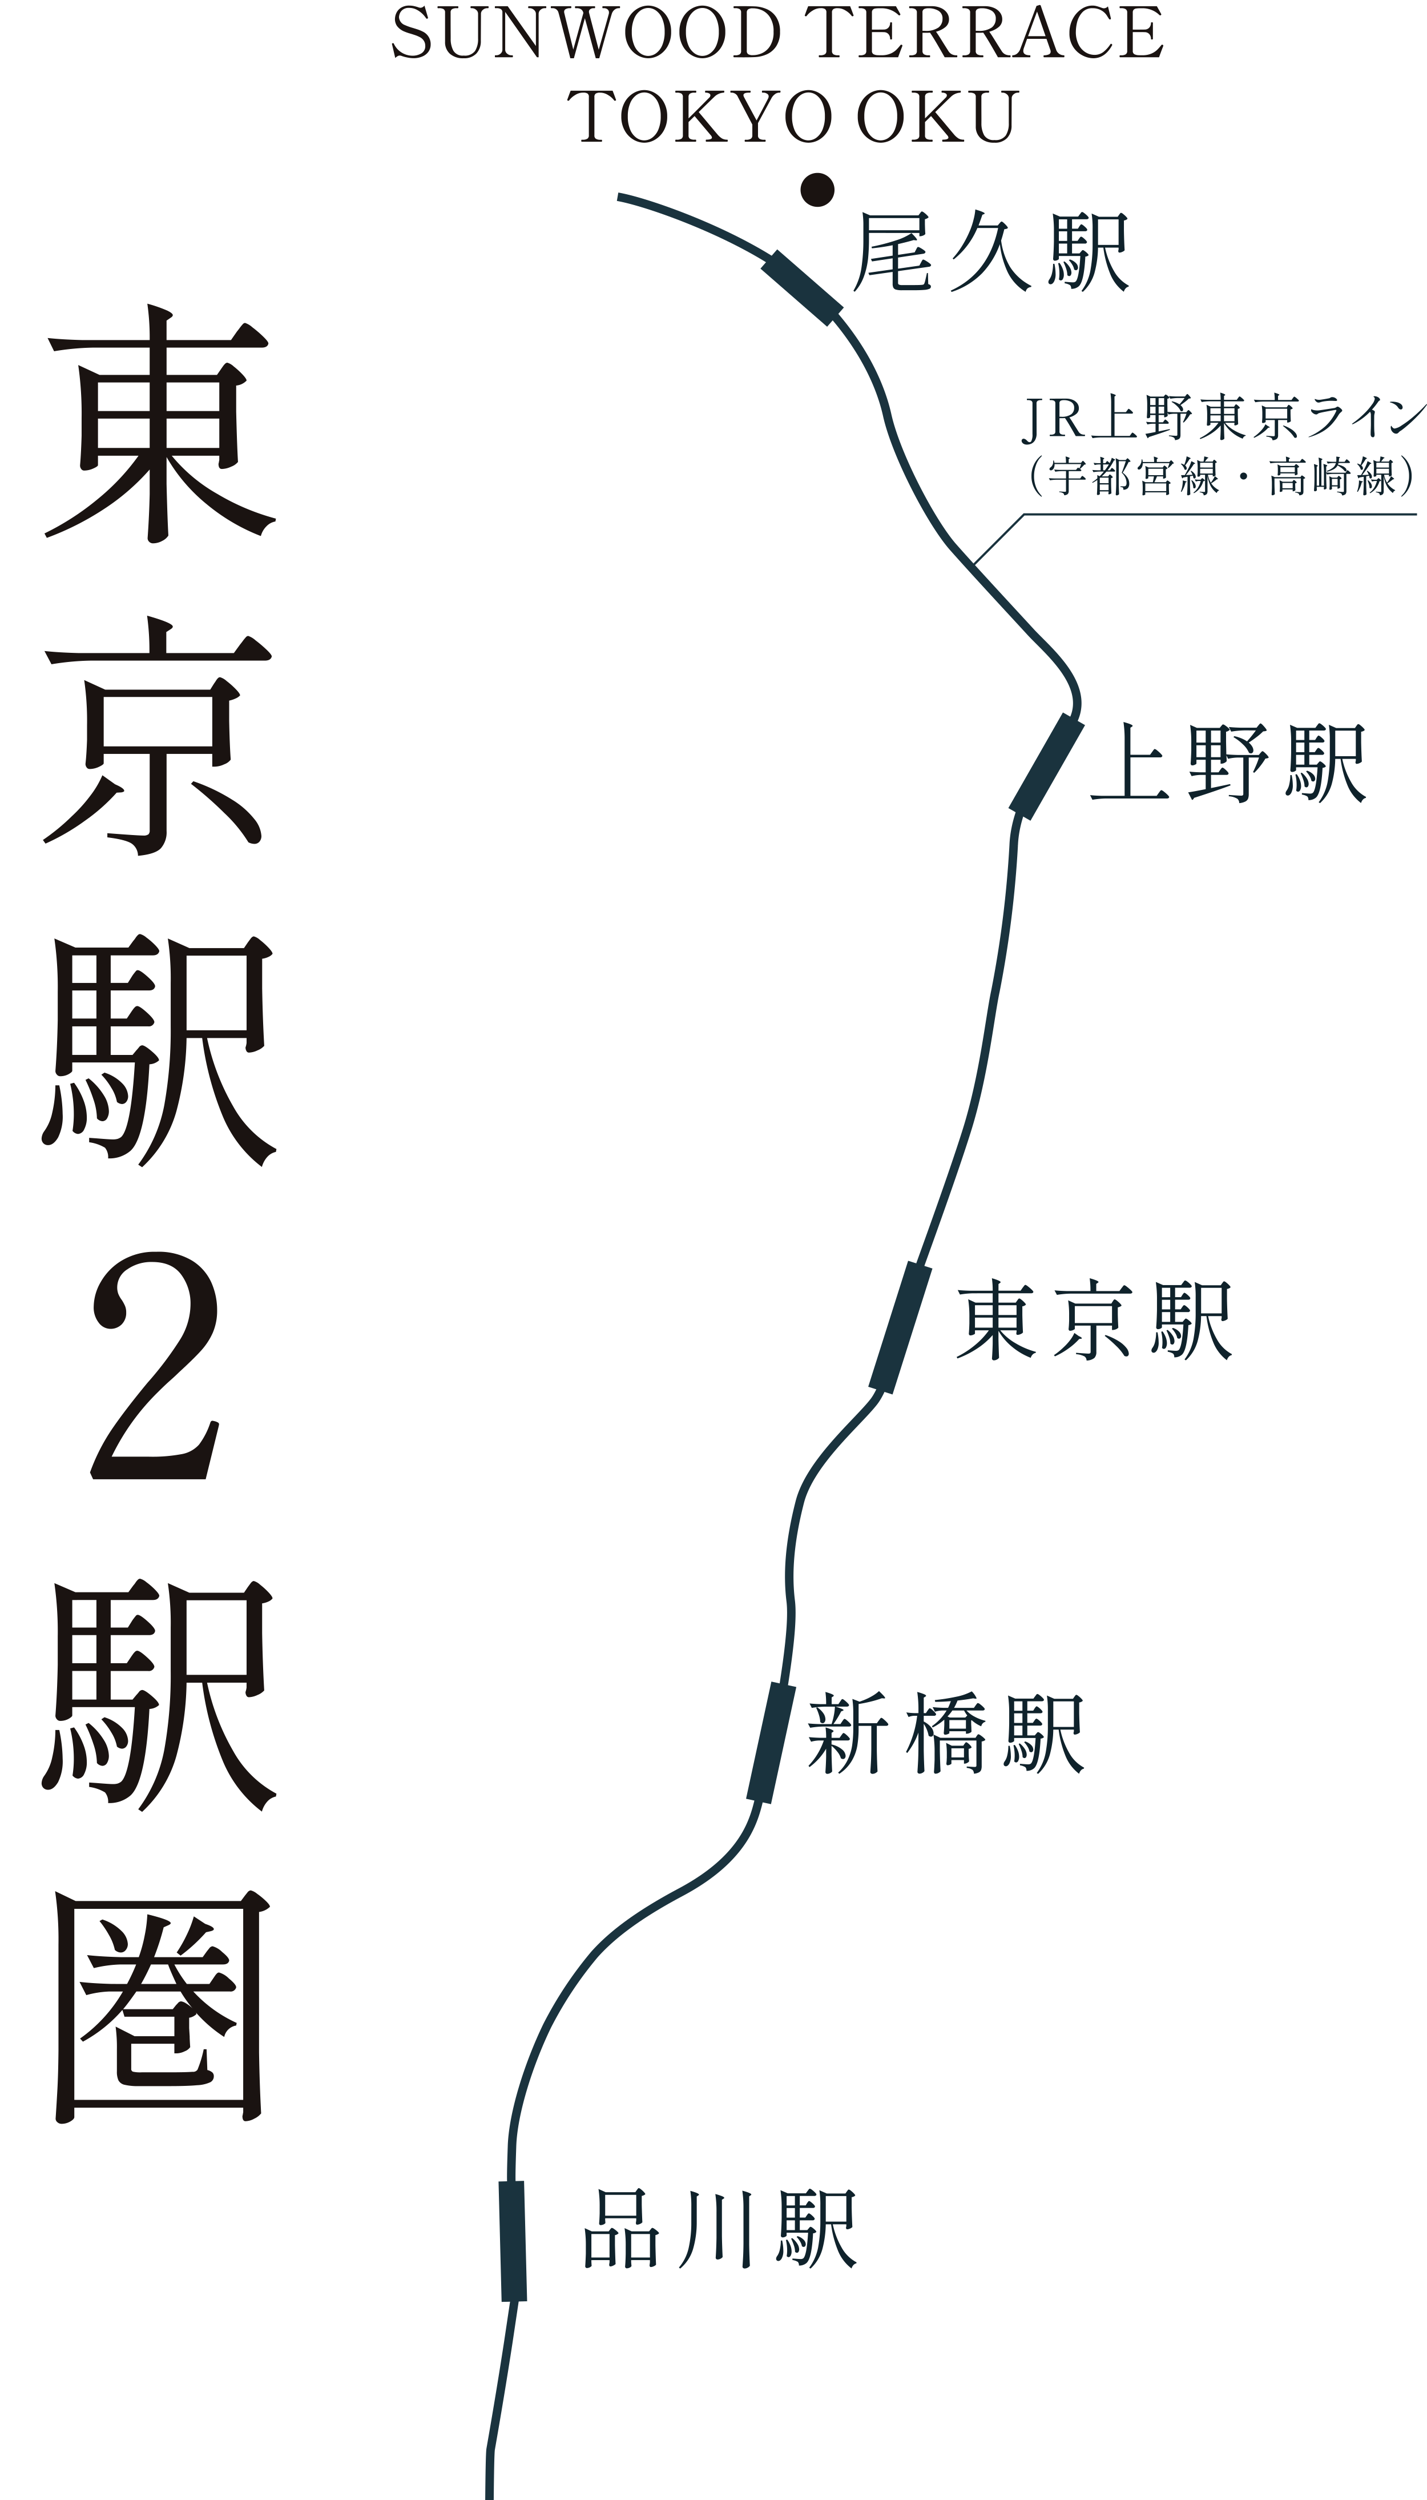 <svg id="mv01" xmlns="http://www.w3.org/2000/svg" xmlns:xlink="http://www.w3.org/1999/xlink" width="304.689" height="533.465" viewBox="0 0 304.689 533.465">
  <defs>
    <clipPath id="clip-path">
      <path id="パス_30655" data-name="パス 30655" d="M0,0H300.249V533.465H0Z" fill="none"/>
    </clipPath>
  </defs>
  <g id="グループ_46914" data-name="グループ 46914">
    <g id="マスクグループ_46967" data-name="マスクグループ 46967" clip-path="url(#clip-path)">
      <path id="パス_29960" data-name="パス 29960" d="M13.888,240.581a31.376,31.376,0,0,1,.721,6.1,10.12,10.12,0,0,1-.97,5.02q-.971,1.636-2.136,1.636a1.349,1.349,0,0,1-1-.388,1.422,1.422,0,0,1-.388-1.054,2.922,2.922,0,0,1,.5-1.442,10.294,10.294,0,0,0,1.748-3.939,26.469,26.469,0,0,0,.694-5.935ZM25.813,176.35q1.942.833,1.942,1.387,0,.223-.61.333l-1,.055a39.438,39.438,0,0,1-6.656,5.907A46.714,46.714,0,0,1,10.948,189l-.554-.776a44.282,44.282,0,0,0,6.157-5.048,32.555,32.555,0,0,0,3.91-4.327,20,20,0,0,0,2.634-4.437ZM48.444,87.712q.111-.166.388-.554a3.509,3.509,0,0,1,.5-.583.679.679,0,0,1,.444-.194,3.373,3.373,0,0,1,1.359.8A16.926,16.926,0,0,1,53.02,88.9q.859.915.86,1.3a3.448,3.448,0,0,1-2.219,1.054V96.8q.166,6.989.388,10.761a3.42,3.42,0,0,1-1.442,1,4.946,4.946,0,0,1-2,.5q-.722,0-.721-1.109a2.222,2.222,0,0,0,.083-.361,3.9,3.9,0,0,1,.083-.415v-.943H37.906a34.576,34.576,0,0,0,9.734,8.154,49.027,49.027,0,0,0,12.508,5.269l-.111.61a3.425,3.425,0,0,0-1.914,1.027,4.572,4.572,0,0,0-1.193,2.079,41.518,41.518,0,0,1-11.565-6.794,36.18,36.18,0,0,1-8.57-10.067v5.712q.167,7.1.389,11.039a3.135,3.135,0,0,1-1.3,1.137,4.1,4.1,0,0,1-1.969.527,1.133,1.133,0,0,1-.833-.333,1.068,1.068,0,0,1-.333-.777q.333-4.659.444-9.374v-5.27a47.313,47.313,0,0,1-9.624,8.348,59.867,59.867,0,0,1-12.342,6.24l-.5-.942a56.392,56.392,0,0,0,11.426-7.377,47.727,47.727,0,0,0,8.653-9.208H22.152v2q0,.278-1,.721a4.762,4.762,0,0,1-1.941.443.766.766,0,0,1-.638-.333,1.261,1.261,0,0,1-.249-.776q.221-2.552.333-6.324V98.251a72.614,72.614,0,0,0-.721-11.37l4.548,2.108H33.191V83.164H21.1a56.225,56.225,0,0,0-8.32.776l-1.387-2.829q3.049.332,7.377.443H33.191a50.9,50.9,0,0,0-.5-7.766,30.282,30.282,0,0,1,4.243,1.47q1.192.582,1.193.97,0,.279-.443.555l-.888.61v4.16H50.552l1.276-1.83q.277-.333.582-.749a8.733,8.733,0,0,1,.61-.749.819.819,0,0,1,.527-.333,4.456,4.456,0,0,1,1.581.943,24.8,24.8,0,0,1,2.33,2q1.081,1.054,1.081,1.442-.166.888-1.442.888H36.8v5.824H47.557Zm4.049,58.8q.277-.333.582-.749a8.715,8.715,0,0,1,.61-.748.816.816,0,0,1,.527-.333,4.447,4.447,0,0,1,1.581.942,27.932,27.932,0,0,1,2.357,2q1.109,1.055,1.109,1.443-.221.888-1.5.887H20.544a56.46,56.46,0,0,0-8.321.776l-1.5-2.829q3.049.333,7.377.443H33.135a53.393,53.393,0,0,0-.5-7.987q5.492,1.553,5.491,2.33,0,.278-.443.554l-.943.61v4.493H51.162ZM29.2,224.995c.074-.112.2-.3.388-.555a3.455,3.455,0,0,1,.5-.582.675.675,0,0,1,.443-.194q.553,0,2.108,1.415t1.553,2.024a1.19,1.19,0,0,1-1.331.888H24.87v6.1h4.66l.832-1c.112-.112.286-.314.528-.61a.964.964,0,0,1,.693-.443q.553,0,2.08,1.3t1.525,1.914a3.223,3.223,0,0,1-2.052.832q-.778,15.532-4.049,18.471a6.835,6.835,0,0,1-4.77,1.609,3.154,3.154,0,0,0-.666-2.274,8.87,8.87,0,0,0-3.384-1.165v-.942l1.609.111q2.662.223,3.439.222A3.639,3.639,0,0,0,26.341,252a2.628,2.628,0,0,0,.749-.388q2.108-1.94,2.939-15.919H16.661v1.776q0,.278-.776.721a3.63,3.63,0,0,1-1.831.443.89.89,0,0,1-.693-.361,1.144,1.144,0,0,1-.3-.748q.387-4.88.5-10.872V220.61a72.618,72.618,0,0,0-.721-11.371l4.493,1.942H28.642l1.055-1.442a4.767,4.767,0,0,0,.471-.61,3.58,3.58,0,0,1,.527-.638.679.679,0,0,1,.444-.194,3.435,3.435,0,0,1,1.359.748,14.778,14.778,0,0,1,1.886,1.637q.859.888.86,1.275-.223.889-1.387.888H24.87v5.879h3.661l.832-1.331a6.84,6.84,0,0,1,.443-.638c.184-.24.333-.425.443-.555a.5.5,0,0,1,.388-.194q.555,0,2.136,1.415t1.581,2.024q-.166.889-1.331.888H24.87v5.991h3.439ZM17.049,240.026a15.563,15.563,0,0,1,2.052,3.827,10.544,10.544,0,0,1,.666,3.5,5.356,5.356,0,0,1-.554,2.606,1.583,1.583,0,0,1-1.331,1,1.671,1.671,0,0,1-1.165-.666,22.221,22.221,0,0,0,.278-3.439,27.154,27.154,0,0,0-.776-6.6Zm4.77-21.3v-5.879H16.661v5.879Zm-5.158,7.6h5.158v-5.991H16.661Zm5.158,1.664H16.661v6.1h5.158Zm25.127-73.162c.112-.148.249-.351.416-.61a2.587,2.587,0,0,1,.443-.555.629.629,0,0,1,.416-.166,3.514,3.514,0,0,1,1.387.8,17.782,17.782,0,0,1,1.969,1.748q.915.944.916,1.331a2.713,2.713,0,0,1-.916.638,6.32,6.32,0,0,1-1.414.472v4.327q.111,5.27.333,8.264a2.959,2.959,0,0,1-1.387,1,4.949,4.949,0,0,1-2,.5h-.555V169.86H36.8v16.418a5.176,5.176,0,0,1-1.22,3.716q-1.221,1.275-4.882,1.609a3.177,3.177,0,0,0-1.275-2.552q-1.221-.888-5.27-1.387v-.887q6.433.5,7.655.5a1.743,1.743,0,0,0,1.109-.249,1.117,1.117,0,0,0,.277-.86V169.86H23.373v2q0,.278-1,.748a4.629,4.629,0,0,1-2,.472.763.763,0,0,1-.638-.333,1.252,1.252,0,0,1-.25-.776q.221-1.94.333-5.1V163.7a60.048,60.048,0,0,0-.609-9.6l4.493,2.052H46.115ZM20.155,239.083a13.913,13.913,0,0,1,3.273,3.661,6.741,6.741,0,0,1,1.054,3.273,2.961,2.961,0,0,1-.388,1.608,1.152,1.152,0,0,1-1,.61,1.716,1.716,0,0,1-1.164-.61,13.162,13.162,0,0,0-.749-4.049,31.01,31.01,0,0,0-1.692-4.16ZM33.191,96.7V90.6H22.152v6.1Zm0,1.608H22.152v6.268H33.191ZM23.539,237.864a9.167,9.167,0,0,1,3.828,2.33,4.131,4.131,0,0,1,1.22,2.662A1.9,1.9,0,0,1,28.2,244.1a1.181,1.181,0,0,1-.943.471,1.9,1.9,0,0,1-1.054-.443,8.763,8.763,0,0,0-1.22-3.051,14.361,14.361,0,0,0-2.108-2.773Zm-.166-80.151v10.539H46.558V157.713Zm30.784,52.361q.167-.221.555-.749c.258-.351.5-.527.721-.527a3.247,3.247,0,0,1,1.331.776,16,16,0,0,1,1.831,1.664q.831.888.832,1.276a2.114,2.114,0,0,1-.832.638,4.5,4.5,0,0,1-1.387.416v6.324q.111,6.49.444,12.258a3.788,3.788,0,0,1-1.442.97,4.619,4.619,0,0,1-1.831.472.589.589,0,0,1-.527-.333,1.507,1.507,0,0,1-.194-.776,4.754,4.754,0,0,0,.222-.943v-1.054H45.449a49.375,49.375,0,0,0,5.575,14.588,22.8,22.8,0,0,0,9.235,9.1l-.111.609a3.421,3.421,0,0,0-1.83,1.055A5.256,5.256,0,0,0,57.152,258a26.108,26.108,0,0,1-8.32-10.733A64.87,64.87,0,0,1,44.4,230.486H41.067A63.837,63.837,0,0,1,38.9,246.1a25.669,25.669,0,0,1-7.322,11.954l-.832-.555a30.758,30.758,0,0,0,5.575-12.757,90.254,90.254,0,0,0,1.359-16.751v-9.264a57.873,57.873,0,0,0-.61-9.485l4.6,2.052H53.325ZM48.056,96.7V90.6H36.8v6.1ZM36.8,98.307v6.268H48.056V98.307Zm4.271,114.6v15.919H53.88V212.9Zm1.442-37.218a39.436,39.436,0,0,1,8.376,3.994,18.1,18.1,0,0,1,4.715,4.16,6.294,6.294,0,0,1,1.442,3.494,1.817,1.817,0,0,1-.416,1.248,1.374,1.374,0,0,1-1.081.472,2.846,2.846,0,0,1-1.276-.333,30.783,30.783,0,0,0-5.131-6.24,76.64,76.64,0,0,0-7.127-6.239Z" transform="translate(-1.232 -8.99)" fill="#1a1311"/>
      <path id="パス_29961" data-name="パス 29961" d="M46.582,352.707H22.544l-.66-1.452a41.387,41.387,0,0,1,4.689-9.245q2.839-4.161,7.594-9.907a71.016,71.016,0,0,0,7-9.279,14.5,14.5,0,0,0,2.18-7.5,10.339,10.339,0,0,0-1.982-6.274q-1.981-2.707-6.208-2.708a8.871,8.871,0,0,0-5.283,1.553,4.556,4.556,0,0,0-2.179,3.8,4.008,4.008,0,0,0,.231,1.452,5.976,5.976,0,0,0,.76,1.321,8.671,8.671,0,0,1,.693,1.288,3.558,3.558,0,0,1,.232,1.353,3.439,3.439,0,0,1-.958,2.543,3.351,3.351,0,0,1-2.476.957,3.142,3.142,0,0,1-2.411-1.287,5.3,5.3,0,0,1-1.09-3.534,10.741,10.741,0,0,1,1.486-5.15,12.582,12.582,0,0,1,4.491-4.59,13.607,13.607,0,0,1,7.363-1.882,13.9,13.9,0,0,1,7.661,1.882,10.646,10.646,0,0,1,4.127,4.689,14.508,14.508,0,0,1,1.222,5.845,11.858,11.858,0,0,1-.925,4.854,14.392,14.392,0,0,1-2.51,3.831q-1.585,1.751-4.754,4.656-.727.727-1.849,1.717t-2.576,2.443a49.144,49.144,0,0,0-9.906,13.8h7.859a33.861,33.861,0,0,0,7.2-.562,6.474,6.474,0,0,0,3.6-2.014,16.193,16.193,0,0,0,2.41-4.689c.088-.263.241-.4.463-.4a5.741,5.741,0,0,1,.6.133,2.641,2.641,0,0,1,.6.263.447.447,0,0,1,.2.4l-.066.33Z" transform="translate(-2.666 -37.059)" fill="#1a1311"/>
      <path id="パス_29962" data-name="パス 29962" d="M13.888,415.881a31.376,31.376,0,0,1,.721,6.1,10.118,10.118,0,0,1-.97,5.02q-.971,1.637-2.136,1.636a1.349,1.349,0,0,1-1-.388,1.422,1.422,0,0,1-.388-1.054,2.925,2.925,0,0,1,.5-1.442,10.287,10.287,0,0,0,1.748-3.939,26.471,26.471,0,0,0,.694-5.935ZM29.2,400.3q.111-.166.388-.555a3.456,3.456,0,0,1,.5-.582.675.675,0,0,1,.443-.194q.553,0,2.108,1.415t1.553,2.024a1.19,1.19,0,0,1-1.331.888H24.87v6.1h4.66l.832-1c.112-.112.286-.313.528-.61a.964.964,0,0,1,.693-.443q.553,0,2.08,1.3t1.525,1.914a3.227,3.227,0,0,1-2.052.833q-.778,15.53-4.049,18.47a6.835,6.835,0,0,1-4.77,1.609,3.154,3.154,0,0,0-.666-2.274,8.859,8.859,0,0,0-3.384-1.164v-.943l1.609.111q2.662.223,3.439.222a3.639,3.639,0,0,0,1.026-.112,2.585,2.585,0,0,0,.749-.388Q29.2,424.979,30.028,411H16.661v1.776q0,.278-.776.721a3.63,3.63,0,0,1-1.831.443.891.891,0,0,1-.693-.36,1.148,1.148,0,0,1-.3-.749q.387-4.88.5-10.872v-6.046a72.607,72.607,0,0,0-.721-11.37l4.493,1.941H28.642l1.055-1.442a4.767,4.767,0,0,0,.471-.61,3.578,3.578,0,0,1,.527-.638.679.679,0,0,1,.444-.194,3.429,3.429,0,0,1,1.359.749,14.7,14.7,0,0,1,1.886,1.636q.859.888.86,1.276-.223.888-1.387.887H24.87v5.88h3.661l.832-1.331a6.842,6.842,0,0,1,.443-.638c.184-.24.333-.424.443-.554a.5.5,0,0,1,.388-.194q.555,0,2.136,1.414t1.581,2.025q-.166.888-1.331.887H24.87v5.991h3.439Zm29.675,53.3a4.039,4.039,0,0,1-2.33,1.109v29.952q.111,6.879.444,13.035a4.066,4.066,0,0,1-1.442,1.11,4.152,4.152,0,0,1-1.886.554q-.665,0-.666-1.109a2.154,2.154,0,0,0,.083-.361,3.822,3.822,0,0,1,.083-.415v-1H17.1v2q0,.443-.86.942a3.639,3.639,0,0,1-1.858.5,1.321,1.321,0,0,1-.887-.333,1,1,0,0,1-.388-.776q.22-3.273.388-6.352t.222-8.07v-22.74A72.6,72.6,0,0,0,13,450.271l4.382,2.108H52.66l.832-1.109q.166-.221.554-.694a1.038,1.038,0,0,1,.721-.472,3.5,3.5,0,0,1,1.359.721,15.728,15.728,0,0,1,1.885,1.553q.86.833.86,1.221ZM17.049,415.326a15.563,15.563,0,0,1,2.052,3.827,10.544,10.544,0,0,1,.666,3.5,5.354,5.354,0,0,1-.554,2.606,1.583,1.583,0,0,1-1.331,1,1.671,1.671,0,0,1-1.165-.666,22.21,22.21,0,0,0,.278-3.439,27.159,27.159,0,0,0-.776-6.6Zm4.77-21.3v-5.88H16.661v5.88Zm-5.158,7.6h5.158v-5.991H16.661Zm5.158,1.664H16.661v6.1h5.158ZM17.1,494.811H53.159V454.043H17.1Zm11.261-24.739a39.433,39.433,0,0,0,1.941-4.16H27.034a26.96,26.96,0,0,0-5.769.776l-1.443-2.773q3.051.333,7.377.443H30.86a30.191,30.191,0,0,0,1.276-4.687,28.351,28.351,0,0,0,.554-4.465q4.992,1.221,4.992,1.886,0,.223-.5.443l-1,.444a52.52,52.52,0,0,1-2.052,6.378H44.506l.832-1.164q.166-.221.554-.694a1.038,1.038,0,0,1,.721-.472,4.666,4.666,0,0,1,2.052,1.221q1.5,1.221,1.5,1.83-.167.832-1.331.833H38.46a26.38,26.38,0,0,0,2.663,4.16h4.826l.833-1.221c.074-.111.194-.285.36-.527a2.869,2.869,0,0,1,.444-.527A.628.628,0,0,1,48,467.63a4.874,4.874,0,0,1,2.108,1.276q1.552,1.276,1.553,1.885a1.19,1.19,0,0,1-1.331.888H42.509a28.477,28.477,0,0,0,9.263,6.712l-.111.554a3.092,3.092,0,0,0-2.551,2.44,28.885,28.885,0,0,1-6.046-5.214.857.857,0,0,1,.111.333,2.825,2.825,0,0,1-1.553.776v2.22l.111,1.775q0,.722.111,2.274a2.418,2.418,0,0,1-1.164.887,4.081,4.081,0,0,1-1.719.444h-.5v-2.052H29.252v5.324a.6.6,0,0,0,.361.638,7.118,7.118,0,0,0,1.858.139h5.657q3.882,0,5.215-.112a1.146,1.146,0,0,0,1.054-.443A23.922,23.922,0,0,0,44.728,484h.61l.166,4.437a2.561,2.561,0,0,1,1.082.527,1.09,1.09,0,0,1,.3.8,1.4,1.4,0,0,1-.749,1.276,7.541,7.541,0,0,1-2.829.638q-2.08.2-6.3.194h-6.1a12.259,12.259,0,0,1-3.051-.278,1.967,1.967,0,0,1-1.331-.942,4.48,4.48,0,0,1-.333-1.942v-4.66a32.6,32.6,0,0,0-.278-4.881l4.049,2.052h8.5v-4.16H27.81l-.443-1.443a30.322,30.322,0,0,1-8.431,6.767l-.61-.666a31.728,31.728,0,0,0,9.152-10.039H24.649a21.088,21.088,0,0,0-4.992.776l-1.442-2.829q2.828.332,6.878.443Zm-8.21-55.69a13.926,13.926,0,0,1,3.273,3.661,6.741,6.741,0,0,1,1.054,3.273,2.966,2.966,0,0,1-.388,1.609,1.153,1.153,0,0,1-1,.609,1.718,1.718,0,0,1-1.164-.609,13.153,13.153,0,0,0-.749-4.049,31.024,31.024,0,0,0-1.692-4.161ZM27.03,463.36a1.881,1.881,0,0,1-1.276-.554,10.683,10.683,0,0,0-1.248-3.162,20.681,20.681,0,0,0-2.025-2.995l.61-.333a10.4,10.4,0,0,1,4.133,2.5,4.2,4.2,0,0,1,1.3,2.718,1.955,1.955,0,0,1-.443,1.3,1.338,1.338,0,0,1-1.054.527Zm-3.5-50.2a9.176,9.176,0,0,1,3.828,2.33,4.131,4.131,0,0,1,1.22,2.663A1.9,1.9,0,0,1,28.2,419.4a1.182,1.182,0,0,1-.943.472,1.9,1.9,0,0,1-1.054-.444,8.769,8.769,0,0,0-1.22-3.051,14.361,14.361,0,0,0-2.108-2.773Zm6.822,58.518q-1.776,2.551-2.829,3.772h10.6l.666-.832q.111-.109.444-.471a.931.931,0,0,1,.666-.361,2.6,2.6,0,0,1,1.081.443,6.943,6.943,0,0,1,1.359,1.054,27.5,27.5,0,0,1-2.552-3.6Zm23.8-86.308q.167-.221.555-.749c.258-.35.5-.527.721-.527a3.242,3.242,0,0,1,1.331.777,15.843,15.843,0,0,1,1.831,1.664q.831.888.832,1.275a2.123,2.123,0,0,1-.832.638,4.5,4.5,0,0,1-1.387.415v6.324q.111,6.49.444,12.258a3.788,3.788,0,0,1-1.442.97,4.6,4.6,0,0,1-1.831.472.588.588,0,0,1-.527-.333,1.5,1.5,0,0,1-.194-.776,4.733,4.733,0,0,0,.222-.943v-1.054H45.449a49.365,49.365,0,0,0,5.575,14.588,22.8,22.8,0,0,0,9.235,9.1l-.111.61a3.413,3.413,0,0,0-1.83,1.054,5.257,5.257,0,0,0-1.165,2.163,26.1,26.1,0,0,1-8.32-10.733A64.869,64.869,0,0,1,44.4,405.786H41.067A63.844,63.844,0,0,1,38.9,421.4a25.671,25.671,0,0,1-7.322,11.953l-.832-.554a30.756,30.756,0,0,0,5.575-12.758A90.254,90.254,0,0,0,37.68,403.29v-9.263a57.861,57.861,0,0,0-.61-9.485l4.6,2.052H53.325ZM33.468,465.913q-1,2.22-2.108,4.16H38.9q-1.387-3-1.776-4.16Zm11.759-6.878a35.548,35.548,0,0,1-5.436,4.992l-.832-.666a27.9,27.9,0,0,0,2.136-3.744,23.678,23.678,0,0,0,1.525-3.966l2.44,1.608q1.83.611,1.83,1.11,0,.278-.666.443ZM41.067,388.2v15.919H53.88V388.2Z" transform="translate(-1.232 -46.736)" fill="#1a1311"/>
    </g>
  </g>
  <path id="パス_30645" data-name="パス 30645" d="M15.3-15.257l.142-.19a1.093,1.093,0,0,1,.152-.171.215.215,0,0,1,.142-.057,1.175,1.175,0,0,1,.465.257,5,5,0,0,1,.646.561q.294.3.3.437a1.027,1.027,0,0,1-.313.228,1.949,1.949,0,0,1-.466.171v1.083l.019.646q.019.741.076,1.406a.833.833,0,0,1-.447.333,1.675,1.675,0,0,1-.655.161H15.19v-.7H4.427v1.33a40.641,40.641,0,0,1-.19,4.1A16.415,16.415,0,0,1,3.382-1.9a9.717,9.717,0,0,1-2,3.363L1.1,1.254A13.557,13.557,0,0,0,2.81-3.591a40.075,40.075,0,0,0,.42-6.156V-12.6a18.537,18.537,0,0,0-.19-2.945l1.615.7H14.991Zm-.114,3.591v-2.6H4.427v2.6Zm.342,6.9q.057-.114.161-.3a2.514,2.514,0,0,1,.171-.266A.185.185,0,0,1,16-5.415a1.688,1.688,0,0,1,.542.247,7.4,7.4,0,0,1,.788.523q.361.276.361.408a.357.357,0,0,1-.142.247.577.577,0,0,1-.3.114l-6.612.931v2.47a.431.431,0,0,0,.181.408,1.871,1.871,0,0,0,.788.1h2.166q1.577,0,2.033-.057a.708.708,0,0,0,.256-.066.488.488,0,0,0,.162-.162,5.1,5.1,0,0,0,.257-.855q.161-.665.313-1.425h.228l.057,2.356a1.075,1.075,0,0,1,.447.218.425.425,0,0,1,.124.314.506.506,0,0,1-.3.465,3.358,3.358,0,0,1-1.131.238q-.826.076-2.479.076H11.476a4.758,4.758,0,0,1-1.244-.123A.92.92,0,0,1,9.642.6a1.789,1.789,0,0,1-.161-.846V-2.774l-4.959.7-.228-.513,5.187-.741V-5.681l-4.408.665-.228-.532,4.636-.7V-8.474a43.02,43.02,0,0,1-4.427.665l-.076-.342a43.1,43.1,0,0,0,5.377-1.406,12.581,12.581,0,0,0,3.154-1.5q1.178,1.178,1.178,1.444,0,.133-.266.1l-.456-.057q-1.254.38-3.325.855v2.3l3.534-.532.3-.57q.057-.114.142-.275a1.3,1.3,0,0,1,.152-.237.19.19,0,0,1,.143-.076,1.584,1.584,0,0,1,.513.219,6.3,6.3,0,0,1,.732.465q.332.247.332.38a.387.387,0,0,1-.123.247.591.591,0,0,1-.275.133l-5.453.817v2.375l4.541-.646ZM32.376-8.7a17.7,17.7,0,0,1-3.781,6.2,16.2,16.2,0,0,1-6.536,4l-.171-.285Q29.944-2.432,32-12.141H27.569a16.921,16.921,0,0,1-5.054,6.707l-.228-.209a18.227,18.227,0,0,0,2.09-2.8,23.271,23.271,0,0,0,1.748-3.486,15.6,15.6,0,0,0,.665-2.147,11.424,11.424,0,0,0,.342-2.033q1.995.608,2,.855,0,.076-.171.152l-.323.133q-.456,1.349-.817,2.28h4.1l.342-.418q.057-.057.161-.181a1.2,1.2,0,0,1,.181-.18.253.253,0,0,1,.152-.057q.171,0,.75.579t.579.789a.568.568,0,0,1-.275.18,3.156,3.156,0,0,1-.485.086q-.418,1.634-.684,2.413a14.635,14.635,0,0,0,1.9,5.624A11.265,11.265,0,0,0,39.1.209l-.038.228a1.45,1.45,0,0,0-.779.294,1.312,1.312,0,0,0-.4.751A10.059,10.059,0,0,1,34.01-2.784,19.131,19.131,0,0,1,32.376-8.7ZM49.267-9.84q.038-.057.133-.19a1.183,1.183,0,0,1,.171-.2.232.232,0,0,1,.152-.066q.19,0,.722.485t.532.693a.407.407,0,0,1-.456.3H47.785v2.09h1.6l.285-.342q.057-.057.181-.209a.331.331,0,0,1,.237-.152q.19,0,.713.446t.522.655a1.107,1.107,0,0,1-.7.285Q50.35-.722,49.229.285A2.341,2.341,0,0,1,47.6.836a1.08,1.08,0,0,0-.228-.779,3.031,3.031,0,0,0-1.159-.4V-.665l.551.038q.912.076,1.178.076a1.256,1.256,0,0,0,.351-.038.905.905,0,0,0,.257-.133q.722-.665,1.007-5.453H44.973v.608q0,.1-.266.247a1.242,1.242,0,0,1-.627.152.306.306,0,0,1-.237-.123.394.394,0,0,1-.1-.257q.133-1.672.171-3.724v-2.071a24.856,24.856,0,0,0-.247-3.9l1.539.665h3.876l.361-.494a1.638,1.638,0,0,0,.161-.209,1.214,1.214,0,0,1,.181-.219.232.232,0,0,1,.152-.066,1.175,1.175,0,0,1,.465.257,5,5,0,0,1,.646.56q.294.3.294.437-.076.3-.475.3H47.785V-12h1.254l.285-.456a2.36,2.36,0,0,1,.152-.219l.152-.19a.171.171,0,0,1,.133-.066q.19,0,.732.484t.542.694q-.057.3-.456.3H47.785V-9.4h1.178Zm8.55-5.111.19-.256q.133-.181.247-.181a1.111,1.111,0,0,1,.456.266,5.41,5.41,0,0,1,.627.57q.285.3.285.437a.726.726,0,0,1-.285.218,1.544,1.544,0,0,1-.475.143v2.166q.038,2.223.152,4.2a1.3,1.3,0,0,1-.494.332,1.58,1.58,0,0,1-.627.161.2.2,0,0,1-.181-.114.518.518,0,0,1-.066-.266,1.589,1.589,0,0,0,.076-.323v-.361H54.834a16.924,16.924,0,0,0,1.91,5A7.808,7.808,0,0,0,59.907.152l-.038.209a1.174,1.174,0,0,0-.627.361,1.807,1.807,0,0,0-.4.741,8.941,8.941,0,0,1-2.85-3.676,22.234,22.234,0,0,1-1.52-5.747h-1.14a21.849,21.849,0,0,1-.741,5.349,8.789,8.789,0,0,1-2.508,4.094l-.285-.19a10.527,10.527,0,0,0,1.91-4.37,30.9,30.9,0,0,0,.465-5.738v-3.173a19.816,19.816,0,0,0-.209-3.249l1.577.7h3.99ZM46.74-11.989V-14H44.973v2.014Zm6.593-2v5.453h4.389v-5.453Zm-8.36,4.6H46.74v-2.052H44.973Zm1.767.57H44.973v2.09H46.74Zm.589,3.382a3.138,3.138,0,0,1,1.311.8,1.413,1.413,0,0,1,.418.912.651.651,0,0,1-.133.428.4.4,0,0,1-.323.161.652.652,0,0,1-.361-.152,3,3,0,0,0-.418-1.045,4.906,4.906,0,0,0-.722-.95Zm-1.159.418a4.763,4.763,0,0,1,1.121,1.254,2.3,2.3,0,0,1,.361,1.121,1.014,1.014,0,0,1-.133.551.4.4,0,0,1-.342.209.589.589,0,0,1-.4-.209A4.5,4.5,0,0,0,46.52-3.48a10.6,10.6,0,0,0-.58-1.425ZM45.106-4.7a5.317,5.317,0,0,1,.7,1.311,3.615,3.615,0,0,1,.228,1.2,1.832,1.832,0,0,1-.19.893.542.542,0,0,1-.456.342.573.573,0,0,1-.4-.228,7.629,7.629,0,0,0,.1-1.178,9.3,9.3,0,0,0-.266-2.261Zm-1.083.19a10.738,10.738,0,0,1,.247,2.09A3.464,3.464,0,0,1,43.937-.7q-.333.56-.732.56a.463.463,0,0,1-.342-.133A.488.488,0,0,1,42.73-.63a1,1,0,0,1,.171-.494,3.523,3.523,0,0,0,.6-1.349A9.052,9.052,0,0,0,43.738-4.5Z" transform="translate(181.115 60.797)" fill="#0f222b"/>
  <path id="パス_30644" data-name="パス 30644" d="M14.231-9.443q.076-.1.2-.276a1.948,1.948,0,0,1,.209-.266.24.24,0,0,1,.161-.085,1.365,1.365,0,0,1,.513.314,7.6,7.6,0,0,1,.75.674q.352.361.352.494a.407.407,0,0,1-.456.3H9.6V-.076h5.6l.437-.608.19-.257a2.457,2.457,0,0,1,.219-.266.24.24,0,0,1,.161-.086,1.474,1.474,0,0,1,.532.314,7.26,7.26,0,0,1,.779.674q.361.361.361.494-.076.3-.475.3H4.332A19.252,19.252,0,0,0,1.482.76L.988-.228q1.045.114,2.527.152H8.36V-11.932a24.856,24.856,0,0,0-.247-3.9q1.957.532,1.957.817,0,.1-.152.19l-.323.209V-8.84h4.2Zm19.741-4.6a19.252,19.252,0,0,0-2.85.266l-.513-.988q1.045.114,2.527.152h3.4l.361-.456a2.312,2.312,0,0,0,.162-.19,1.52,1.52,0,0,1,.18-.2.232.232,0,0,1,.152-.066q.171,0,.741.646t.57.855a.529.529,0,0,1-.266.133,3.335,3.335,0,0,1-.494.057,12.439,12.439,0,0,1-1.368,1.188q-.855.656-1.71,1.207a3.226,3.226,0,0,1,.741.855,1.649,1.649,0,0,1,.247.8.729.729,0,0,1-.143.465.469.469,0,0,1-.389.181.919.919,0,0,1-.4-.114,5.352,5.352,0,0,0-1.311-1.814A9.844,9.844,0,0,0,31.6-12.6l.171-.209A7.933,7.933,0,0,1,34.5-11.7a27.671,27.671,0,0,0,1.881-2.337ZM37.81-9.6q.171,0,.741.58t.57.788a.659.659,0,0,1-.266.133,4.226,4.226,0,0,1-.437.076,14.174,14.174,0,0,1-1.092,1.586,12.8,12.8,0,0,1-1.3,1.454l-.247-.171q.323-.646.694-1.52a15.189,15.189,0,0,0,.579-1.577H34.865V-.437a2.729,2.729,0,0,1-.142.95,1.218,1.218,0,0,1-.589.627,3.579,3.579,0,0,1-1.3.342,1.214,1.214,0,0,0-.4-.931A4,4,0,0,0,30.609.019V-.266q2.185.152,2.6.152A.642.642,0,0,0,33.6-.2a.361.361,0,0,0,.1-.295V-8.246H32.547a10.268,10.268,0,0,0-2.09.266L30.1-8.7l.057,1.216a1.131,1.131,0,0,1-.475.371,1.474,1.474,0,0,1-.646.18h-.19v-.836H26.809V-5.09h1.6l.342-.494.162-.219a1.944,1.944,0,0,1,.181-.219.219.219,0,0,1,.152-.076q.19,0,.75.523t.56.732q-.057.3-.456.3H26.809v2.812l4.085-.855.076.285Q27.892-1.14,23.18.361a.746.746,0,0,1-.418.456L21.926-.817q1.2-.171,3.743-.684v-3.04H24.6a9.109,9.109,0,0,0-1.938.266l-.475-.969q.969.114,2.356.152h1.121V-7.771H23.693v.8q0,.1-.294.247a1.329,1.329,0,0,1-.618.152.288.288,0,0,1-.228-.114.4.4,0,0,1-.095-.266q.076-1.026.133-2.774v-1.6a24.856,24.856,0,0,0-.247-3.895l1.444.646h4.883l.285-.361q.057-.057.19-.219a.355.355,0,0,1,.247-.161,1.21,1.21,0,0,1,.465.238,5.225,5.225,0,0,1,.646.513q.294.276.294.408a1.38,1.38,0,0,1-.779.4v2.128l.057,2.7q1.064.1,2.413.133h4.522l.323-.4q.076-.076.218-.237A.382.382,0,0,1,37.81-9.6ZM23.693-11.438h1.976V-14H23.693Zm3.116,0h2.033V-14H26.809ZM23.693-8.322h1.976v-2.546H23.693Zm3.116,0h2.033v-2.546H26.809Zm22.458-1.52q.038-.057.133-.19a1.183,1.183,0,0,1,.171-.2.232.232,0,0,1,.152-.066q.19,0,.722.485t.532.693a.407.407,0,0,1-.456.3H47.785v2.09h1.6l.285-.342q.057-.057.181-.209a.331.331,0,0,1,.237-.152q.19,0,.713.446t.522.655a1.107,1.107,0,0,1-.7.285Q50.35-.722,49.229.285A2.341,2.341,0,0,1,47.6.836a1.08,1.08,0,0,0-.228-.779,3.031,3.031,0,0,0-1.159-.4V-.665l.551.038q.912.076,1.178.076a1.256,1.256,0,0,0,.351-.038.905.905,0,0,0,.257-.133q.722-.665,1.007-5.453H44.973v.608q0,.1-.266.247a1.242,1.242,0,0,1-.627.152.306.306,0,0,1-.237-.123.394.394,0,0,1-.1-.257q.133-1.672.171-3.724v-2.071a24.856,24.856,0,0,0-.247-3.9l1.539.665h3.876l.361-.494a1.638,1.638,0,0,0,.161-.209,1.214,1.214,0,0,1,.181-.219.232.232,0,0,1,.152-.066,1.175,1.175,0,0,1,.465.257,5,5,0,0,1,.646.56q.294.3.294.437-.076.3-.475.3H47.785V-12h1.254l.285-.456a2.36,2.36,0,0,1,.152-.219l.152-.19a.171.171,0,0,1,.133-.066q.19,0,.732.484t.542.694q-.057.3-.456.3H47.785V-9.4h1.178Zm8.55-5.111.19-.256q.133-.181.247-.181a1.111,1.111,0,0,1,.456.266,5.41,5.41,0,0,1,.627.57q.285.3.285.437a.726.726,0,0,1-.285.218,1.544,1.544,0,0,1-.475.143v2.166q.038,2.223.152,4.2a1.3,1.3,0,0,1-.494.332,1.58,1.58,0,0,1-.627.161.2.2,0,0,1-.181-.114.518.518,0,0,1-.066-.266,1.589,1.589,0,0,0,.076-.323v-.361H54.834a16.924,16.924,0,0,0,1.91,5A7.808,7.808,0,0,0,59.907.152l-.038.209a1.174,1.174,0,0,0-.627.361,1.807,1.807,0,0,0-.4.741,8.941,8.941,0,0,1-2.85-3.676,22.234,22.234,0,0,1-1.52-5.747h-1.14a21.849,21.849,0,0,1-.741,5.349,8.789,8.789,0,0,1-2.508,4.094l-.285-.19a10.527,10.527,0,0,0,1.91-4.37,30.9,30.9,0,0,0,.465-5.738v-3.173a19.816,19.816,0,0,0-.209-3.249l1.577.7h3.99ZM46.74-11.989V-14H44.973v2.014Zm6.593-2v5.453h4.389v-5.453Zm-8.36,4.6H46.74v-2.052H44.973Zm1.767.57H44.973v2.09H46.74Zm.589,3.382a3.138,3.138,0,0,1,1.311.8,1.413,1.413,0,0,1,.418.912.651.651,0,0,1-.133.428.4.4,0,0,1-.323.161.652.652,0,0,1-.361-.152,3,3,0,0,0-.418-1.045,4.906,4.906,0,0,0-.722-.95Zm-1.159.418a4.763,4.763,0,0,1,1.121,1.254,2.3,2.3,0,0,1,.361,1.121,1.014,1.014,0,0,1-.133.551.4.4,0,0,1-.342.209.589.589,0,0,1-.4-.209A4.5,4.5,0,0,0,46.52-3.48a10.6,10.6,0,0,0-.58-1.425ZM45.106-4.7a5.317,5.317,0,0,1,.7,1.311,3.615,3.615,0,0,1,.228,1.2,1.832,1.832,0,0,1-.19.893.542.542,0,0,1-.456.342.573.573,0,0,1-.4-.228,7.629,7.629,0,0,0,.1-1.178,9.3,9.3,0,0,0-.266-2.261Zm-1.083.19a10.738,10.738,0,0,1,.247,2.09A3.464,3.464,0,0,1,43.937-.7q-.333.56-.732.56a.463.463,0,0,1-.342-.133A.488.488,0,0,1,42.73-.63a1,1,0,0,1,.171-.494,3.523,3.523,0,0,0,.6-1.349A9.052,9.052,0,0,0,43.738-4.5Z" transform="translate(231.766 169.891)" fill="#0f222b"/>
  <path id="パス_30643" data-name="パス 30643" d="M14.06-11.267q.038-.057.133-.19a1.183,1.183,0,0,1,.171-.2.232.232,0,0,1,.152-.066,1.15,1.15,0,0,1,.466.275,5.756,5.756,0,0,1,.646.589q.3.314.3.447a1.179,1.179,0,0,1-.76.361v1.9q.057,2.394.133,3.686a1.173,1.173,0,0,1-.494.342,1.693,1.693,0,0,1-.684.171q-.247,0-.247-.38a.706.706,0,0,0,.028-.124,1.415,1.415,0,0,1,.028-.142v-.323H10.45a11.853,11.853,0,0,0,3.335,2.793,16.8,16.8,0,0,0,4.284,1.8l-.038.209a1.178,1.178,0,0,0-.656.351,1.574,1.574,0,0,0-.408.712,14.22,14.22,0,0,1-3.962-2.327A12.4,12.4,0,0,1,10.07-4.826v1.957q.057,2.432.13,3.781a1.068,1.068,0,0,1-.447.389,1.4,1.4,0,0,1-.674.181A.387.387,0,0,1,8.8,1.368.365.365,0,0,1,8.683,1.1Q8.8-.5,8.835-2.111v-1.8a16.208,16.208,0,0,1-3.3,2.86A20.514,20.514,0,0,1,1.311,1.083L1.14.76A19.314,19.314,0,0,0,5.054-1.767,16.342,16.342,0,0,0,8.018-4.921H5.054v.684q0,.1-.342.247a1.632,1.632,0,0,1-.665.152.262.262,0,0,1-.218-.114.431.431,0,0,1-.086-.266q.076-.874.114-2.166V-7.657a24.856,24.856,0,0,0-.247-3.895l1.558.722H8.835v-1.995H4.693a19.252,19.252,0,0,0-2.85.266l-.475-.969q1.045.114,2.527.152h4.94a17.439,17.439,0,0,0-.171-2.66,10.349,10.349,0,0,1,1.454.5q.408.2.408.333,0,.1-.152.19l-.3.209v1.425h4.712L15.219-14a2.976,2.976,0,0,0,.2-.257,3.039,3.039,0,0,1,.209-.256.281.281,0,0,1,.181-.114,1.518,1.518,0,0,1,.541.323,8.383,8.383,0,0,1,.8.684q.37.361.371.494-.057.3-.494.3H10.07v1.995h3.686ZM8.835-8.189v-2.09H5.054v2.09Zm5.092,0v-2.09H10.07v2.09Zm-5.092.551H5.054v2.147H8.835Zm1.235,0v2.147h3.857V-7.638Zm26.277-6.289a2.977,2.977,0,0,0,.2-.257,3.039,3.039,0,0,1,.209-.256.281.281,0,0,1,.18-.114,1.518,1.518,0,0,1,.542.323,9.386,9.386,0,0,1,.807.684q.38.361.38.494-.076.3-.513.3H25.4a19.252,19.252,0,0,0-2.85.266l-.513-.969q1.045.114,2.527.152h5.149a18.292,18.292,0,0,0-.171-2.736q1.881.532,1.881.8,0,.1-.152.19l-.323.209V-13.3h4.94Zm-1.9,2.85q.057-.076.143-.209a.892.892,0,0,1,.152-.19.215.215,0,0,1,.142-.057,1.2,1.2,0,0,1,.475.276,6.072,6.072,0,0,1,.674.6q.313.323.313.456a.927.927,0,0,1-.313.219,2.176,2.176,0,0,1-.485.161v1.482q.038,1.805.114,2.831a1.011,1.011,0,0,1-.475.342A1.693,1.693,0,0,1,34.5-5h-.19v-.931H30.97V-.3A1.772,1.772,0,0,1,30.552.969a2.7,2.7,0,0,1-1.672.551,1.089,1.089,0,0,0-.437-.874,4.423,4.423,0,0,0-1.8-.475v-.3q2.2.171,2.622.171a.6.6,0,0,0,.38-.086.382.382,0,0,0,.1-.294v-5.59H26.372v.684q0,.095-.342.257a1.59,1.59,0,0,1-.684.161.262.262,0,0,1-.219-.114.431.431,0,0,1-.085-.266q.076-.665.114-1.748V-8.037a20.552,20.552,0,0,0-.209-3.287l1.539.7h7.676Zm-8.075.988v3.61h7.942v-3.61ZM27.208-3.7q.665.285.665.475,0,.076-.209.114l-.342.019a13.52,13.52,0,0,1-2.28,2.024,16.013,16.013,0,0,1-2.926,1.7l-.19-.266a15.15,15.15,0,0,0,2.109-1.729,11.14,11.14,0,0,0,1.34-1.482,6.851,6.851,0,0,0,.9-1.52Zm5.719-.228A13.509,13.509,0,0,1,35.8-2.565,6.2,6.2,0,0,1,37.411-1.14,2.154,2.154,0,0,1,37.9.057a.623.623,0,0,1-.143.427.471.471,0,0,1-.37.162A.977.977,0,0,1,36.95.532,10.513,10.513,0,0,0,35.2-1.6a26.194,26.194,0,0,0-2.441-2.138Zm16.34-5.909q.038-.057.133-.19a1.183,1.183,0,0,1,.171-.2.232.232,0,0,1,.152-.066q.19,0,.722.485t.532.693a.407.407,0,0,1-.456.3H47.785v2.09h1.6l.285-.342q.057-.057.181-.209a.331.331,0,0,1,.237-.152q.19,0,.713.446t.522.655a1.107,1.107,0,0,1-.7.285Q50.35-.722,49.229.285A2.341,2.341,0,0,1,47.6.836a1.08,1.08,0,0,0-.228-.779,3.031,3.031,0,0,0-1.159-.4V-.665l.551.038q.912.076,1.178.076a1.256,1.256,0,0,0,.351-.038.905.905,0,0,0,.257-.133q.722-.665,1.007-5.453H44.973v.608q0,.1-.266.247a1.242,1.242,0,0,1-.627.152.306.306,0,0,1-.237-.123.394.394,0,0,1-.1-.257q.133-1.672.171-3.724v-2.071a24.856,24.856,0,0,0-.247-3.9l1.539.665h3.876l.361-.494a1.638,1.638,0,0,0,.161-.209,1.214,1.214,0,0,1,.181-.219.232.232,0,0,1,.152-.066,1.175,1.175,0,0,1,.465.257,5,5,0,0,1,.646.56q.294.3.294.437-.076.3-.475.3H47.785V-12h1.254l.285-.456a2.36,2.36,0,0,1,.152-.219l.152-.19a.171.171,0,0,1,.133-.066q.19,0,.732.484t.542.694q-.057.3-.456.3H47.785V-9.4h1.178Zm8.55-5.111.19-.256q.133-.181.247-.181a1.111,1.111,0,0,1,.456.266,5.41,5.41,0,0,1,.627.57q.285.3.285.437a.726.726,0,0,1-.285.218,1.544,1.544,0,0,1-.475.143v2.166q.038,2.223.152,4.2a1.3,1.3,0,0,1-.494.332,1.58,1.58,0,0,1-.627.161.2.2,0,0,1-.181-.114.518.518,0,0,1-.066-.266,1.589,1.589,0,0,0,.076-.323v-.361H54.834a16.924,16.924,0,0,0,1.91,5A7.808,7.808,0,0,0,59.907.152l-.038.209a1.174,1.174,0,0,0-.627.361,1.807,1.807,0,0,0-.4.741,8.941,8.941,0,0,1-2.85-3.676,22.234,22.234,0,0,1-1.52-5.747h-1.14a21.849,21.849,0,0,1-.741,5.349,8.789,8.789,0,0,1-2.508,4.094l-.285-.19a10.527,10.527,0,0,0,1.91-4.37,30.9,30.9,0,0,0,.465-5.738v-3.173a19.816,19.816,0,0,0-.209-3.249l1.577.7h3.99ZM46.74-11.989V-14H44.973v2.014Zm6.593-2v5.453h4.389v-5.453Zm-8.36,4.6H46.74v-2.052H44.973Zm1.767.57H44.973v2.09H46.74Zm.589,3.382a3.138,3.138,0,0,1,1.311.8,1.413,1.413,0,0,1,.418.912.651.651,0,0,1-.133.428.4.4,0,0,1-.323.161.652.652,0,0,1-.361-.152,3,3,0,0,0-.418-1.045,4.906,4.906,0,0,0-.722-.95Zm-1.159.418a4.763,4.763,0,0,1,1.121,1.254,2.3,2.3,0,0,1,.361,1.121,1.014,1.014,0,0,1-.133.551.4.4,0,0,1-.342.209.589.589,0,0,1-.4-.209A4.5,4.5,0,0,0,46.52-3.48a10.6,10.6,0,0,0-.58-1.425ZM45.106-4.7a5.317,5.317,0,0,1,.7,1.311,3.615,3.615,0,0,1,.228,1.2,1.832,1.832,0,0,1-.19.893.542.542,0,0,1-.456.342.573.573,0,0,1-.4-.228,7.629,7.629,0,0,0,.1-1.178,9.3,9.3,0,0,0-.266-2.261Zm-1.083.19a10.738,10.738,0,0,1,.247,2.09A3.464,3.464,0,0,1,43.937-.7q-.333.56-.732.56a.463.463,0,0,1-.342-.133A.488.488,0,0,1,42.73-.63a1,1,0,0,1,.171-.494,3.523,3.523,0,0,0,.6-1.349A9.052,9.052,0,0,0,43.738-4.5Z" transform="translate(203.121 288.788)" fill="#0f222b"/>
  <path id="パス_30642" data-name="パス 30642" d="M16.606-10.488a1.221,1.221,0,0,1,.484.3,7.471,7.471,0,0,1,.694.646q.323.342.323.475-.057.3-.456.3h-2V-3.5q.038,2.356.152,4.465a1.465,1.465,0,0,1-.447.352,1.38,1.38,0,0,1-.674.161.431.431,0,0,1-.285-.114.342.342,0,0,1-.133-.266q.076-1.121.133-2.176t.076-2.765V-8.759H11.761v.57a22.088,22.088,0,0,1-.285,3.715,9.532,9.532,0,0,1-1.2,3.22A8.406,8.406,0,0,1,7.638,1.463l-.247-.247A9.026,9.026,0,0,0,9.415-1.472a10.8,10.8,0,0,0,.96-3.087,24.154,24.154,0,0,0,.247-3.629V-11.3a22.148,22.148,0,0,0-.19-3.211l1.539.589q.114-.038.874-.323a12.7,12.7,0,0,0,1.824-.884,7.618,7.618,0,0,0,1.444-1.054q1.311,1.235,1.311,1.463,0,.133-.266.1l-.437-.038a20.907,20.907,0,0,1-2.318.7q-1.368.342-2.641.532v4.1h3.9l.4-.57a2.49,2.49,0,0,0,.19-.247,2.6,2.6,0,0,1,.19-.238.256.256,0,0,1,.169-.1ZM.931-9.291q1.045.114,2.527.152H5.985a13.713,13.713,0,0,0,.5-1.91A11.2,11.2,0,0,0,6.7-12.863H4.617a19.252,19.252,0,0,0-2.85.266l-.475-.95q1.007.114,2.394.152h1.14A17.587,17.587,0,0,0,4.674-16q1.786.513,1.786.779,0,.1-.152.19l-.3.19V-13.4h1.44l.361-.532q.057-.076.161-.238a1.5,1.5,0,0,1,.181-.238.219.219,0,0,1,.152-.076,1.15,1.15,0,0,1,.465.276,6.477,6.477,0,0,1,.656.589q.3.313.3.446-.076.3-.475.3H6.821A13.943,13.943,0,0,1,8.17-12.4q.38.171.38.285,0,.057-.171.133l-.342.133a19.636,19.636,0,0,1-1.653,2.7h1.5L8.245-9.7a2.736,2.736,0,0,0,.162-.228,1.364,1.364,0,0,1,.181-.228.262.262,0,0,1,.171-.1,1.14,1.14,0,0,1,.465.285,6.65,6.65,0,0,1,.655.608q.3.323.3.456a.285.285,0,0,1-.142.209.589.589,0,0,1-.313.076H4.275a19.252,19.252,0,0,0-2.85.266Zm3.135-.038a.712.712,0,0,1-.494-.247,5.852,5.852,0,0,0-.275-1.51,9.745,9.745,0,0,0-.6-1.529l.209-.114a4.772,4.772,0,0,1,1.339,1.292A2.32,2.32,0,0,1,4.674-10.2a1.068,1.068,0,0,1-.171.637.518.518,0,0,1-.437.234ZM7.98-1.843A3.968,3.968,0,0,0,7.23-3.23,7.668,7.668,0,0,0,5.985-4.5v1.862Q6.042-.3,6.118.95a.935.935,0,0,1-.418.361,1.337,1.337,0,0,1-.627.171.387.387,0,0,1-.285-.114A.365.365,0,0,1,4.674,1.1q.114-1.6.152-3.192v-1.8A12.9,12.9,0,0,1,1.273.038L1.064-.247a14.228,14.228,0,0,0,1.91-2.489A14.443,14.443,0,0,0,4.332-5.643H3.363a7.14,7.14,0,0,0-1.748.266l-.494-.988q1.045.114,2.508.152h1.2A15.241,15.241,0,0,0,4.7-8.436q1.71.532,1.71.8,0,.076-.133.171l-.285.19v1.064H7.7l.361-.513.161-.219a1.944,1.944,0,0,1,.178-.22.219.219,0,0,1,.152-.076A1.063,1.063,0,0,1,9-6.973a5.349,5.349,0,0,1,.617.58q.285.314.285.446-.076.3-.475.3H5.985v.874L6-4.788A5.153,5.153,0,0,1,8.265-3.7a1.908,1.908,0,0,1,.722,1.33.767.767,0,0,1-.152.494.486.486,0,0,1-.4.19.759.759,0,0,1-.455-.157Zm26.809-10.2A6.368,6.368,0,0,0,36.575-10.7a9.77,9.77,0,0,0,2.261.855v.209a1.12,1.12,0,0,0-.561.323,1.366,1.366,0,0,0-.332.646,7.422,7.422,0,0,1-2.014-1.292l-.133.038V-9.1l.038.684q0,.285.038.855-.057.171-.4.323a1.559,1.559,0,0,1-.627.152h-.171v-.532H31.141v.4q0,.076-.313.209a1.573,1.573,0,0,1-.618.133.223.223,0,0,1-.19-.114.468.468,0,0,1-.076-.266q.076-.665.114-1.748v-1.083a11.9,11.9,0,0,1-2.489,1.672L27.417-8.7a10.835,10.835,0,0,0,3.135-3.344h-.893a6.182,6.182,0,0,0-1.6.266l-.494-.988q.931.114,2.242.152h1.064q.266-.551.589-1.425-1.786.152-3.344.152l-.076-.38a41,41,0,0,0,4.522-.7,11.887,11.887,0,0,0,3.363-1.159,4.834,4.834,0,0,1,1.026,1.463q0,.133-.285.1l-.437-.076q-1.558.285-3.344.475a10.925,10.925,0,0,1-.741,1.558h4.237l.361-.513.162-.219a1.944,1.944,0,0,1,.18-.219.219.219,0,0,1,.152-.076,1.213,1.213,0,0,1,.475.266,5.911,5.911,0,0,1,.674.579q.313.314.313.447-.057.3-.475.3ZM37.354-6.97a1.247,1.247,0,0,1,.475.247,6.234,6.234,0,0,1,.675.532q.313.285.313.418a.848.848,0,0,1-.3.209,1.738,1.738,0,0,1-.475.133V-.209a2.558,2.558,0,0,1-.114.836,1.007,1.007,0,0,1-.475.532,2.774,2.774,0,0,1-1.064.285,1.275,1.275,0,0,0-.3-.817A2.545,2.545,0,0,0,34.846.209v-.3Q36.233,0,36.556,0a.4.4,0,0,0,.285-.076.339.339,0,0,0,.076-.247v-5.32H29.108V-3.42q.038,2.3.152,4.351a1.207,1.207,0,0,1-.446.352,1.413,1.413,0,0,1-.656.161.262.262,0,0,1-.219-.114.431.431,0,0,1-.085-.266q.076-.95.133-2.584v-1.5a24.856,24.856,0,0,0-.247-3.895.655.655,0,0,1-.2.332.492.492,0,0,1-.333.124.719.719,0,0,1-.494-.209A6.784,6.784,0,0,0,25.669-9.2v5.624q.038,2.356.152,4.465a1.019,1.019,0,0,1-.437.38,1.337,1.337,0,0,1-.627.171.454.454,0,0,1-.3-.114.342.342,0,0,1-.133-.266q.076-1.121.133-2.176t.076-2.764V-7.334a15.409,15.409,0,0,1-2.394,4.37l-.247-.247a22.233,22.233,0,0,0,2.375-7.7h-.7a3.362,3.362,0,0,0-1.14.266l-.475-.988a14.989,14.989,0,0,0,1.748.152h.836V-12.1a24.856,24.856,0,0,0-.254-3.9,13.11,13.11,0,0,1,1.472.484q.408.181.409.332,0,.1-.171.19l-.323.209v3.306h.456l.342-.513q.057-.076.162-.228a1.676,1.676,0,0,1,.181-.228.219.219,0,0,1,.152-.076,1.054,1.054,0,0,1,.447.275,6.048,6.048,0,0,1,.618.589q.285.313.285.447a.407.407,0,0,1-.456.3H25.669V-9.69a4.931,4.931,0,0,1,1.6,1.263A2.1,2.1,0,0,1,27.778-7.2a1.178,1.178,0,0,1-.038.285l1.482.7h7.5l.247-.38q.038-.057.114-.162a1.393,1.393,0,0,1,.133-.161.182.182,0,0,1,.138-.055Zm-2.812-3.572.418-.437a7.01,7.01,0,0,1-.684-1.064H31.787a10.348,10.348,0,0,1-1.045,1.273l.494.228Zm-3.4,2.375h3.534V-9.994H31.141ZM35.36-1.213a.853.853,0,0,1-.39.342,1.224,1.224,0,0,1-.58.171h-.133v-.76H31.578V-.7q0,.076-.285.209a1.338,1.338,0,0,1-.57.133.19.19,0,0,1-.161-.114A.518.518,0,0,1,30.5-.738q.057-.4.076-.8a3.151,3.151,0,0,1,.019-.38V-2.7a15.225,15.225,0,0,0-.152-2.432l1.216.608H34.1l.247-.361a1.156,1.156,0,0,0,.133-.171.778.778,0,0,1,.133-.162.2.2,0,0,1,.133-.047q.171,0,.655.456t.485.665a1.157,1.157,0,0,1-.627.285v.912l.019.551q.022.629.081,1.18ZM31.579-2.03h2.679V-3.971h-2.68ZM49.267-9.842q.038-.057.133-.19a1.183,1.183,0,0,1,.171-.2.232.232,0,0,1,.152-.066q.19,0,.722.485t.532.693a.407.407,0,0,1-.456.3H47.785v2.09h1.6l.285-.342q.057-.057.181-.209a.331.331,0,0,1,.237-.152q.19,0,.713.446t.522.655a1.107,1.107,0,0,1-.7.285Q50.35-.722,49.229.285A2.341,2.341,0,0,1,47.6.836a1.08,1.08,0,0,0-.228-.779,3.031,3.031,0,0,0-1.159-.4V-.665l.551.038q.912.076,1.178.076a1.256,1.256,0,0,0,.351-.038.905.905,0,0,0,.257-.133q.722-.665,1.007-5.453H44.973v.608q0,.1-.266.247a1.242,1.242,0,0,1-.627.152.306.306,0,0,1-.237-.123.394.394,0,0,1-.1-.257q.133-1.672.171-3.724v-2.071a24.856,24.856,0,0,0-.247-3.9l1.539.665h3.876l.361-.494a1.638,1.638,0,0,0,.161-.209,1.214,1.214,0,0,1,.181-.219.232.232,0,0,1,.152-.066,1.175,1.175,0,0,1,.465.257,5,5,0,0,1,.646.56q.294.3.294.437-.076.3-.475.3H47.785V-12h1.254l.285-.456a2.36,2.36,0,0,1,.152-.219l.152-.19a.171.171,0,0,1,.133-.066q.19,0,.732.484t.542.694q-.057.3-.456.3H47.785V-9.4h1.178Zm8.55-5.111.19-.256q.133-.181.247-.181a1.111,1.111,0,0,1,.456.266,5.41,5.41,0,0,1,.627.57q.285.3.285.437a.726.726,0,0,1-.285.218,1.544,1.544,0,0,1-.475.143v2.166q.038,2.223.152,4.2a1.3,1.3,0,0,1-.494.332,1.58,1.58,0,0,1-.627.161.2.2,0,0,1-.181-.114.518.518,0,0,1-.066-.266,1.589,1.589,0,0,0,.076-.323v-.361H54.834a16.924,16.924,0,0,0,1.91,5A7.808,7.808,0,0,0,59.907.152l-.038.209a1.174,1.174,0,0,0-.627.361,1.807,1.807,0,0,0-.4.741,8.941,8.941,0,0,1-2.85-3.676,22.234,22.234,0,0,1-1.52-5.747h-1.14a21.849,21.849,0,0,1-.741,5.349,8.789,8.789,0,0,1-2.508,4.094l-.285-.19a10.527,10.527,0,0,0,1.91-4.37,30.9,30.9,0,0,0,.465-5.738v-3.173a19.816,19.816,0,0,0-.209-3.249l1.577.7h3.99ZM46.74-11.989V-14H44.973v2.014Zm6.593-2v5.453h4.389v-5.453Zm-8.36,4.6H46.74v-2.052H44.973Zm1.767.57H44.973v2.09H46.74Zm.589,3.382a3.138,3.138,0,0,1,1.311.8,1.413,1.413,0,0,1,.418.912.651.651,0,0,1-.133.428.4.4,0,0,1-.323.161.652.652,0,0,1-.361-.152,3,3,0,0,0-.418-1.045,4.906,4.906,0,0,0-.722-.95Zm-1.159.418a4.763,4.763,0,0,1,1.121,1.254,2.3,2.3,0,0,1,.361,1.121,1.014,1.014,0,0,1-.133.551.4.4,0,0,1-.342.209.589.589,0,0,1-.4-.209A4.5,4.5,0,0,0,46.52-3.48a10.6,10.6,0,0,0-.58-1.425ZM45.106-4.7a5.317,5.317,0,0,1,.7,1.311,3.615,3.615,0,0,1,.228,1.2,1.832,1.832,0,0,1-.19.893.542.542,0,0,1-.456.342.573.573,0,0,1-.4-.228,7.629,7.629,0,0,0,.1-1.178,9.3,9.3,0,0,0-.266-2.261Zm-1.083.19a10.738,10.738,0,0,1,.247,2.09A3.464,3.464,0,0,1,43.937-.7q-.333.56-.732.56a.463.463,0,0,1-.342-.133A.488.488,0,0,1,42.73-.63a1,1,0,0,1,.171-.494,3.523,3.523,0,0,0,.6-1.349A9.052,9.052,0,0,0,43.738-4.5Z" transform="translate(171.566 377.027)" fill="#0f222b"/>
  <path id="パス_30641" data-name="パス 30641" d="M12.977-15.257l.19-.257q.133-.18.247-.18a1.111,1.111,0,0,1,.456.266,5.529,5.529,0,0,1,.636.58q.295.313.295.446a.726.726,0,0,1-.285.219,1.993,1.993,0,0,1-.475.162V-12.1q.059,2.41.133,3.7a1.171,1.171,0,0,1-.484.342,1.6,1.6,0,0,1-.656.171A.2.2,0,0,1,12.854-8a.518.518,0,0,1-.067-.266l.076-.532v-.456H6.232v.361q.019.209.028.37a1.416,1.416,0,0,0,.029.238q-.038.171-.37.332a1.569,1.569,0,0,1-.694.161.247.247,0,0,1-.2-.114A.431.431,0,0,1,4.94-8.17q.076-.874.114-2.166v-1.273A24.856,24.856,0,0,0,4.807-15.5l1.52.684h6.346ZM12.863-9.8v-4.45H6.232V-9.8ZM3.287.114q.019.247.029.447a2.177,2.177,0,0,0,.028.294q-.038.171-.361.342a1.4,1.4,0,0,1-.665.171.306.306,0,0,1-.247-.114.4.4,0,0,1-.1-.266q.076-1.007.133-2.7V-3.249a24.856,24.856,0,0,0-.247-3.895l1.5.684h3.63l.266-.361q.038-.057.124-.161a1.3,1.3,0,0,1,.152-.161A.215.215,0,0,1,7.676-7.2a1.21,1.21,0,0,1,.465.238,5.225,5.225,0,0,1,.646.513q.294.276.294.409a1.263,1.263,0,0,1-.76.38v2.09Q8.379-.931,8.455.513a1.673,1.673,0,0,1-.494.332,1.474,1.474,0,0,1-.646.181A.183.183,0,0,1,7.144.912.588.588,0,0,1,7.087.646q0-.038.076-.513V-.323H3.287ZM11.78.133q.057.7.076.779a.67.67,0,0,1-.37.351,1.452,1.452,0,0,1-.675.162.288.288,0,0,1-.228-.114.4.4,0,0,1-.1-.266q.1-1.026.133-2.736V-3.249a24.856,24.856,0,0,0-.247-3.9l1.5.684h3.743l.285-.361q.038-.057.124-.161a1.3,1.3,0,0,1,.152-.161.215.215,0,0,1,.143-.057,1.21,1.21,0,0,1,.465.238,5.858,5.858,0,0,1,.656.513q.3.276.3.409a.941.941,0,0,1-.3.219,1.993,1.993,0,0,1-.475.161v2.147q.057,2.7.133,4.161a1.171,1.171,0,0,1-.485.342,1.572,1.572,0,0,1-.636.171.217.217,0,0,1-.2-.114.518.518,0,0,1-.066-.266l.076-.608v-.5h-4ZM3.287-5.89V-.874H7.163V-5.89Zm8.493,0V-.874h4.009V-5.89Zm23.978-5.358a24.856,24.856,0,0,0-.247-3.9q1.919.532,1.919.817,0,.1-.152.19l-.3.209V-3.591q.038,2.356.152,4.465a1.118,1.118,0,0,1-.456.4,1.366,1.366,0,0,1-.665.19.479.479,0,0,1-.323-.114.342.342,0,0,1-.133-.266q.076-1.121.133-2.175t.076-2.764Zm-11.134-.475a21.551,21.551,0,0,0-.209-3.382q1.843.513,1.843.8,0,.1-.152.19l-.323.209v5.472A20.242,20.242,0,0,1,25-2.707a8.588,8.588,0,0,1-2.755,4.189l-.266-.228a9.646,9.646,0,0,0,2.08-4.18,24.468,24.468,0,0,0,.561-5.51ZM30-10.526a24.856,24.856,0,0,0-.247-3.9,12.9,12.9,0,0,1,1.491.484q.408.181.409.333,0,.1-.171.19l-.323.209v7.752q.041,2.358.153,4.47a1.083,1.083,0,0,1-.447.361,1.426,1.426,0,0,1-.656.171.365.365,0,0,1-.266-.114.365.365,0,0,1-.114-.266q.133-1.919.171-4.237Zm19.266.684q.038-.057.133-.19a1.183,1.183,0,0,1,.171-.2.232.232,0,0,1,.152-.066q.19,0,.722.485t.532.693a.407.407,0,0,1-.456.3H47.785v2.09h1.6l.285-.342q.057-.057.181-.209a.331.331,0,0,1,.237-.152q.19,0,.713.446t.522.655a1.107,1.107,0,0,1-.7.285Q50.35-.722,49.229.285A2.341,2.341,0,0,1,47.6.836a1.08,1.08,0,0,0-.228-.779,3.031,3.031,0,0,0-1.159-.4V-.665l.551.038q.912.076,1.178.076a1.256,1.256,0,0,0,.351-.038.905.905,0,0,0,.257-.133q.722-.665,1.007-5.453H44.973v.608q0,.1-.266.247a1.242,1.242,0,0,1-.627.152.306.306,0,0,1-.237-.123.394.394,0,0,1-.1-.257q.133-1.672.171-3.724v-2.071a24.856,24.856,0,0,0-.247-3.9l1.539.665h3.876l.361-.494a1.638,1.638,0,0,0,.161-.209,1.214,1.214,0,0,1,.181-.219.232.232,0,0,1,.152-.066,1.175,1.175,0,0,1,.465.257,5,5,0,0,1,.646.56q.294.3.294.437-.076.3-.475.3H47.785V-12h1.254l.285-.456a2.36,2.36,0,0,1,.152-.219l.152-.19a.171.171,0,0,1,.133-.066q.19,0,.732.484t.542.694q-.057.3-.456.3H47.785V-9.4h1.178Zm8.55-5.111.19-.256q.133-.181.247-.181a1.111,1.111,0,0,1,.456.266,5.41,5.41,0,0,1,.627.57q.285.3.285.437a.726.726,0,0,1-.285.218,1.544,1.544,0,0,1-.475.143v2.166q.038,2.223.152,4.2a1.3,1.3,0,0,1-.494.332,1.58,1.58,0,0,1-.627.161.2.2,0,0,1-.181-.114.518.518,0,0,1-.066-.266,1.589,1.589,0,0,0,.076-.323v-.361H54.834a16.924,16.924,0,0,0,1.91,5A7.808,7.808,0,0,0,59.907.152l-.038.209a1.174,1.174,0,0,0-.627.361,1.807,1.807,0,0,0-.4.741,8.941,8.941,0,0,1-2.85-3.676,22.234,22.234,0,0,1-1.52-5.747h-1.14a21.849,21.849,0,0,1-.741,5.349,8.789,8.789,0,0,1-2.508,4.094l-.285-.19a10.527,10.527,0,0,0,1.91-4.37,30.9,30.9,0,0,0,.465-5.738v-3.173a19.816,19.816,0,0,0-.209-3.249l1.577.7h3.99ZM46.74-11.989V-14H44.973v2.014Zm6.593-2v5.453h4.389v-5.453Zm-8.36,4.6H46.74v-2.052H44.973Zm1.767.57H44.973v2.09H46.74Zm.589,3.382a3.138,3.138,0,0,1,1.311.8,1.413,1.413,0,0,1,.418.912.651.651,0,0,1-.133.428.4.4,0,0,1-.323.161.652.652,0,0,1-.361-.152,3,3,0,0,0-.418-1.045,4.906,4.906,0,0,0-.722-.95Zm-1.159.418a4.763,4.763,0,0,1,1.121,1.254,2.3,2.3,0,0,1,.361,1.121,1.014,1.014,0,0,1-.133.551.4.4,0,0,1-.342.209.589.589,0,0,1-.4-.209A4.5,4.5,0,0,0,46.52-3.48a10.6,10.6,0,0,0-.58-1.425ZM45.106-4.7a5.317,5.317,0,0,1,.7,1.311,3.615,3.615,0,0,1,.228,1.2,1.832,1.832,0,0,1-.19.893.542.542,0,0,1-.456.342.573.573,0,0,1-.4-.228,7.629,7.629,0,0,0,.1-1.178,9.3,9.3,0,0,0-.266-2.261Zm-1.083.19a10.738,10.738,0,0,1,.247,2.09A3.464,3.464,0,0,1,43.937-.7q-.333.56-.732.56a.463.463,0,0,1-.342-.133A.488.488,0,0,1,42.73-.63a1,1,0,0,1,.171-.494,3.523,3.523,0,0,0,.6-1.349A9.052,9.052,0,0,0,43.738-4.5Z" transform="translate(122.984 482.587)" fill="#0f222b"/>
  <g id="グループ_46916" data-name="グループ 46916">
    <g id="マスクグループ_46965" data-name="マスクグループ 46965" clip-path="url(#clip-path)">
      <path id="パス_29963" data-name="パス 29963" d="M146.367,47.805c7.2,1.255,28.786,9.077,39.423,18.457s16.269,19.714,18.146,28.164,9.387,22.842,14.08,28.158,13.14,14.392,16.583,18.145,12.485,10.966,9.215,18.472l-2.115,3.431c-4.058,6.106-10.351,14.231-10.758,23.53a227.151,227.151,0,0,1-3.887,31.087c-1.215,5.6-2.432,17.981-6.073,29.64s-11.417,32.55-12.873,36.917-3.644,16.766-7.045,21.139-13.6,12.869-15.79,21.371-2.667,15.306-1.944,21.131-1.7,18.942-2.423,23.8a155.223,155.223,0,0,1-3.887,16.766c-1.216,4.12-1.7,13.361-17.251,21.613-8.914,4.746-14.556,9-18.341,13.239a80.817,80.817,0,0,0-10.077,15.183c-3.885,8.022-7.285,18.463-7.529,25.746s-.242,8.264.244,12.637,1.145,7.349-.064,13.183c-.335,1.563.9,3.855.6,5.491l-1.558,10.424c-1.218,7.956-2.61,16.217-3.779,22.884-.13.746-.207,5.483-.255,10.866" transform="translate(-14.499 -5.824)" fill="none" stroke="#1a333e" stroke-miterlimit="10" stroke-width="1.816"/>
      <path id="パス_30652" data-name="パス 30652" d="M8.522,0,0,26.883" transform="translate(187.977 269.849)" fill="none" stroke="#1a333e" stroke-width="5.448"/>
      <path id="パス_30651" data-name="パス 30651" d="M11.651,0,0,20.4" transform="translate(217.664 153.377)" fill="none" stroke="#1a333e" stroke-width="5.448"/>
      <path id="パス_30650" data-name="パス 30650" d="M0,0,14.239,12.4" transform="translate(164.158 55.263)" fill="none" stroke="#1a333e" stroke-width="5.448"/>
      <path id="パス_30649" data-name="パス 30649" d="M5.408,0,0,25" transform="translate(161.957 359.396)" fill="none" stroke="#1a333e" stroke-width="5.448"/>
      <path id="パス_30648" data-name="パス 30648" d="M0,0,.656,25.689" transform="translate(109.171 465.419)" fill="none" stroke="#1a333e" stroke-width="5.448"/>
      <path id="パス_30647" data-name="パス 30647" d="M5.325.2A6.772,6.772,0,0,1,4.043.053,7.972,7.972,0,0,1,2.76-.3a1.178,1.178,0,0,0-.375-.06.84.84,0,0,0-.412.113,3.058,3.058,0,0,0-.518.4L.765-2.775.75-2.865Q.75-2.94.9-3l.09-.015a.183.183,0,0,1,.165.12A4.416,4.416,0,0,0,5.175-.33,3.622,3.622,0,0,0,7.012-.817,1.769,1.769,0,0,0,7.86-2.49a1.93,1.93,0,0,0-.3-1.028A2.188,2.188,0,0,0,6.69-4.3a6.81,6.81,0,0,0-.9-.39q-.435-.15-1.065-.345A10.522,10.522,0,0,1,3.4-5.49a3.694,3.694,0,0,1-1.582-1.2A2.621,2.621,0,0,1,1.39-8.145a3.264,3.264,0,0,1,.27-1.23,2.665,2.665,0,0,1,.968-1.155,3.2,3.2,0,0,1,1.882-.495,4.521,4.521,0,0,1,.93.1,8.155,8.155,0,0,1,1.02.292,1.529,1.529,0,0,0,.4.075,1.085,1.085,0,0,0,.825-.48l.75,2.55.015.1q0,.09-.12.135a.476.476,0,0,1-.135.03.176.176,0,0,1-.15-.09,5.672,5.672,0,0,0-.645-.81,5.159,5.159,0,0,0-1.245-.96,3.419,3.419,0,0,0-1.74-.45,2.058,2.058,0,0,0-1.41.428,1.976,1.976,0,0,0-.615.87,2.531,2.531,0,0,0-.135.668A1.931,1.931,0,0,0,3.54-6.855a12.455,12.455,0,0,0,1.68.6q.66.2,1.133.36a7.842,7.842,0,0,1,.923.39,2.952,2.952,0,0,1,1.74,2.79A2.606,2.606,0,0,1,8.573-1.23,2.984,2.984,0,0,1,7.29-.187,4.7,4.7,0,0,1,5.325.2ZM16.08.21a4.209,4.209,0,0,1-2.955-.953A3.289,3.289,0,0,1,12.09-3.285V-9.54a.806.806,0,0,0-.307-.727,1.835,1.835,0,0,0-.983-.2h-.225q-.1,0-.1-.21t.1-.21h4.23a.094.094,0,0,1,.1.052.42.42,0,0,1,.023.158q0,.21-.12.21H14.58a1.878,1.878,0,0,0-.99.2.8.8,0,0,0-.315.727q0,2.835.007,3.87t.008,1.335v.39a5.246,5.246,0,0,0,.57,2.535A2.293,2.293,0,0,0,16.08-.36a2.666,2.666,0,0,0,2.42-.99,4.727,4.727,0,0,0,.638-2.6V-9.27a1.065,1.065,0,0,0-.42-.855,1.358,1.358,0,0,0-.87-.345h-.225q-.1,0-.1-.21t.1-.21H21.27a.094.094,0,0,1,.1.052.42.42,0,0,1,.022.158q0,.21-.12.21h-.225a1.358,1.358,0,0,0-.87.345,1.065,1.065,0,0,0-.42.855l-.03,5.76A3.8,3.8,0,0,1,18.78-.8,3.527,3.527,0,0,1,16.08.21ZM22.815,0q-.09,0-.09-.225,0-.2.09-.2h.24a1.309,1.309,0,0,0,.877-.345,1.087,1.087,0,0,0,.4-.855V-9.54a.817.817,0,0,0-.3-.72,1.741,1.741,0,0,0-.975-.21h-.24q-.1,0-.1-.21t.1-.21H25.47L31.485-2.4V-9.27a1.008,1.008,0,0,0-.2-.608,1.429,1.429,0,0,0-.51-.435,1.3,1.3,0,0,0-.592-.158h-.225a.094.094,0,0,1-.1-.052.42.42,0,0,1-.023-.158q0-.21.12-.21h3.63a.094.094,0,0,1,.1.052.42.42,0,0,1,.023.158q0,.21-.12.21h-.24a1.293,1.293,0,0,0-.878.352,1.094,1.094,0,0,0-.4.848V0h-.36L24.93-9.675V-1.62a1.065,1.065,0,0,0,.42.855,1.375,1.375,0,0,0,.885.345h.24q.1,0,.1.2,0,.225-.1.225Zm26.52-10.89a.094.094,0,0,1,.1.052.42.42,0,0,1,.022.158q0,.21-.12.21H49.11a1.371,1.371,0,0,0-.8.3,1.813,1.813,0,0,0-.623.915q-.2.585-2.67,9.465h-.75q-1.62-6.015-2.325-8.535L39.6.21h-.765Q36.525-8.835,36.3-9.54a1.261,1.261,0,0,0-1.3-.93h-.24q-.1,0-.1-.21t.1-.21h4.17a.094.094,0,0,1,.1.052.42.42,0,0,1,.022.158q0,.21-.12.21H38.7a1.657,1.657,0,0,0-.862.2.615.615,0,0,0-.322.555.894.894,0,0,0,.015.2q.135.6,1.935,7.875l2.16-7.815L41.6-9.54a1.207,1.207,0,0,0-.518-.727,1.773,1.773,0,0,0-.892-.2h-.26q-.1,0-.1-.21t.1-.21h4.08a.094.094,0,0,1,.1.052.42.42,0,0,1,.022.158q0,.21-.12.21h-.225a1.131,1.131,0,0,0-.69.21.643.643,0,0,0-.285.54.8.8,0,0,0,.015.18Q42.96-9,44.9-1.605q1.99-7,2.155-7.665a.98.98,0,0,0,.03-.285.826.826,0,0,0-.3-.66,1.118,1.118,0,0,0-.75-.255H45.78q-.1,0-.1-.21t.1-.21ZM55.47.21a4.564,4.564,0,0,1-2.3-.653A5.1,5.1,0,0,1,51.3-2.37a6,6,0,0,1-.735-3.045,5.965,5.965,0,0,1,.735-3.03,5.1,5.1,0,0,1,1.868-1.927,4.564,4.564,0,0,1,2.3-.653,4.524,4.524,0,0,1,2.295.653,5.116,5.116,0,0,1,1.86,1.927,5.965,5.965,0,0,1,.735,3.03,6,6,0,0,1-.735,3.045,5.116,5.116,0,0,1-1.86,1.928A4.525,4.525,0,0,1,55.47.21Zm0-.5a2.865,2.865,0,0,0,1.7-.578A4.059,4.059,0,0,0,58.478-2.6a7.072,7.072,0,0,0,.5-2.813,6.974,6.974,0,0,0-.5-2.79,4.064,4.064,0,0,0-1.305-1.733,2.865,2.865,0,0,0-1.7-.577,2.9,2.9,0,0,0-1.71.577A3.987,3.987,0,0,0,52.455-8.2a7.067,7.067,0,0,0-.495,2.79,7.167,7.167,0,0,0,.495,2.81A3.982,3.982,0,0,0,53.76-.863a2.9,2.9,0,0,0,1.71.578Zm11.565.5a4.564,4.564,0,0,1-2.3-.653,5.1,5.1,0,0,1-1.87-1.927,6,6,0,0,1-.735-3.045,5.965,5.965,0,0,1,.735-3.03,5.1,5.1,0,0,1,1.868-1.927,4.564,4.564,0,0,1,2.3-.653,4.525,4.525,0,0,1,2.3.653,5.116,5.116,0,0,1,1.86,1.927,5.965,5.965,0,0,1,.735,3.03A6,6,0,0,1,71.19-2.37,5.116,5.116,0,0,1,69.33-.442a4.525,4.525,0,0,1-2.3.652Zm0-.5a2.865,2.865,0,0,0,1.7-.578A4.059,4.059,0,0,0,70.042-2.6a7.072,7.072,0,0,0,.5-2.813,6.974,6.974,0,0,0-.5-2.79,4.064,4.064,0,0,0-1.3-1.733,2.865,2.865,0,0,0-1.7-.577,2.9,2.9,0,0,0-1.71.577A3.987,3.987,0,0,0,64.02-8.2a7.067,7.067,0,0,0-.5,2.79,7.167,7.167,0,0,0,.5,2.81A3.982,3.982,0,0,0,65.325-.86a2.9,2.9,0,0,0,1.71.575Zm6.75.29q-.12,0-.12-.21t.12-.21h.24A1.794,1.794,0,0,0,75-.623a.814.814,0,0,0,.3-.728V-9.525a.832.832,0,0,0-.3-.743,1.794,1.794,0,0,0-.975-.2h-.24q-.1,0-.1-.21t.1-.21l1.68-.015q1.62,0,2.73.045a7.06,7.06,0,0,1,2.647.615A4.628,4.628,0,0,1,82.837-8.5a5.518,5.518,0,0,1,.773,3.053,5.488,5.488,0,0,1-.773,3.038,4.678,4.678,0,0,1-2,1.757A6.972,6.972,0,0,1,78.19-.03q-1,.045-2.475.045ZM77.91-.45a4.724,4.724,0,0,0,1.853-.42,4,4,0,0,0,1.725-1.538,5.428,5.428,0,0,0,.743-3.038A5.459,5.459,0,0,0,81.487-8.5a3.943,3.943,0,0,0-1.725-1.53,4.8,4.8,0,0,0-1.853-.412h-.12a1.736,1.736,0,0,0-.982.21.845.845,0,0,0-.292.735V-1.38a.826.826,0,0,0,.292.72,1.736,1.736,0,0,0,.982.21ZM91.98,0q-.09,0-.09-.225,0-.2.09-.2h.225a1.771,1.771,0,0,0,.99-.217.82.82,0,0,0,.315-.728V-9.53a.837.837,0,0,0-.292-.758,1.612,1.612,0,0,0-.863-.187q-.225,0-.375.015a3.108,3.108,0,0,0-1.4.5,4.327,4.327,0,0,0-1.27,1.125.241.241,0,0,1-.165.1.242.242,0,0,1-.105-.03q-.15-.06-.15-.135l.015-.075.322-.877q.217-.592.4-1.043H98.58q.18.45.4,1.043l.323.877.015.075q0,.075-.15.135a.242.242,0,0,1-.1.03.241.241,0,0,1-.165-.1,4.327,4.327,0,0,0-1.268-1.118,3.108,3.108,0,0,0-1.4-.5,3.6,3.6,0,0,0-.375-.015,1.556,1.556,0,0,0-.87.2.85.85,0,0,0-.285.75v8.16a.81.81,0,0,0,.323.735A1.828,1.828,0,0,0,96-.42h.225q.1,0,.1.2,0,.225-.1.225Zm17.625-2.655a.176.176,0,0,1,.135.18,1.053,1.053,0,0,1-.075.24q-.4,1.02-.84,2.235H100.5q-.1,0-.105-.21t.105-.21h.24a1.732,1.732,0,0,0,.982-.217.829.829,0,0,0,.308-.728v-8.16a.81.81,0,0,0-.323-.735,1.793,1.793,0,0,0-.967-.21h-.24q-.1,0-.105-.21t.105-.21h7.86q.255.45.533.945t.4.75a.167.167,0,0,1,.015.075q0,.075-.12.15a.213.213,0,0,1-.12.03.2.2,0,0,1-.15-.06,4.957,4.957,0,0,0-1.605-1.057,5.207,5.207,0,0,0-2.04-.4H104.9a6.428,6.428,0,0,0-.945.052.924.924,0,0,0-.525.248.864.864,0,0,0-.195.63V-5.9h1.35q.915,0,1.2-.015a1.277,1.277,0,0,0,.982-.42,1.5,1.5,0,0,0,.353-1.02q0-.1.195-.1a.42.42,0,0,1,.158.023.082.082,0,0,1,.052.082v3.435q0,.12-.21.12-.195,0-.195-.12a1.5,1.5,0,0,0-.353-1.02,1.277,1.277,0,0,0-.982-.42q-.285-.015-1.2-.015h-1.35v4.005a.762.762,0,0,0,.315.7,2.085,2.085,0,0,0,.975.225q.195.015.675.015.36,0,.525-.015a4.526,4.526,0,0,0,1.59-.39,4.085,4.085,0,0,0,1.085-.72,11.177,11.177,0,0,0,.952-1.072.143.143,0,0,1,.12-.06.476.476,0,0,1,.132.027ZM121.365-.42q.1,0,.1.2,0,.225-.1.225h-2.6q-.6-1.08-1.56-2.723t-1.57-2.532q-.42.03-.63.03h-.975v3.855a.81.81,0,0,0,.322.735,1.793,1.793,0,0,0,.967.21h.24q.1,0,.1.2,0,.225-.1.225H111.3q-.1,0-.105-.21t.105-.21h.24a1.782,1.782,0,0,0,.982-.21.826.826,0,0,0,.308-.735V-9.52a.8.8,0,0,0-.33-.735,1.834,1.834,0,0,0-.975-.21h-.24q-.1,0-.105-.21t.105-.21l3.45-.015H116.1a4.813,4.813,0,0,1,1.777.352,3.138,3.138,0,0,1,1.313.975,2.341,2.341,0,0,1,.5,1.477,2.075,2.075,0,0,1-.772,1.658,5.11,5.11,0,0,1-2,.983q.42.555,1.6,2.475.975,1.545,1.125,1.77a1.912,1.912,0,0,0,.653.578,2.242,2.242,0,0,0,1.069.212ZM114.48-5.64a4.67,4.67,0,0,0,2.985-.72,2.289,2.289,0,0,0,.84-1.815,1.882,1.882,0,0,0-.877-1.755,4.093,4.093,0,0,0-2.138-.525,2.058,2.058,0,0,0-.915.172.763.763,0,0,0-.345.758V-5.64ZM132.735-.42q.1,0,.1.2,0,.225-.1.225h-2.6q-.6-1.08-1.56-2.723T127-5.25q-.42.03-.63.03h-.97v3.855a.81.81,0,0,0,.322.735,1.793,1.793,0,0,0,.967.21h.24q.1,0,.1.2,0,.225-.1.225h-4.26q-.1,0-.105-.21t.105-.21h.24a1.782,1.782,0,0,0,.982-.21.826.826,0,0,0,.308-.735V-9.52a.8.8,0,0,0-.33-.735,1.834,1.834,0,0,0-.975-.21h-.24q-.1,0-.105-.21t.105-.21l3.45-.015h1.365a4.813,4.813,0,0,1,1.777.352,3.138,3.138,0,0,1,1.313.975,2.341,2.341,0,0,1,.5,1.477,2.075,2.075,0,0,1-.772,1.658,5.11,5.11,0,0,1-2,.983q.42.555,1.6,2.475.975,1.545,1.125,1.77a1.912,1.912,0,0,0,.652.578,2.242,2.242,0,0,0,1.076.212ZM125.85-5.64a4.67,4.67,0,0,0,2.985-.72,2.289,2.289,0,0,0,.84-1.815A1.882,1.882,0,0,0,128.8-9.93a4.093,4.093,0,0,0-2.138-.525,2.058,2.058,0,0,0-.915.172.763.763,0,0,0-.345.758V-5.64ZM144.24-.42a.073.073,0,0,1,.075.068.655.655,0,0,1,.015.142q0,.21-.09.21h-4.26a.082.082,0,0,1-.082-.053.42.42,0,0,1-.023-.158.42.42,0,0,1,.023-.157.082.082,0,0,1,.082-.053,2.6,2.6,0,0,0,.99-.173.623.623,0,0,0,.42-.623,1,1,0,0,0-.06-.345l-.825-2.37h-4.14l-.675,1.92a1.987,1.987,0,0,0-.135.66q0,.93,1.425.93a.073.073,0,0,1,.075.068.656.656,0,0,1,.015.142q0,.21-.09.21h-3.69a.082.082,0,0,1-.082-.053.42.42,0,0,1-.023-.158.42.42,0,0,1,.023-.157.082.082,0,0,1,.082-.053,1.543,1.543,0,0,0,.885-.315,2.212,2.212,0,0,0,.735-1.035l3.465-9.18.675-.21a.253.253,0,0,1,.143.045.182.182,0,0,1,.082.1l.51,1.485q.51,1.455,1.537,4.41t1.208,3.4a1.732,1.732,0,0,0,1.71,1.3ZM140.31-4.5l-1.815-5.25q-.9,2.415-1.92,5.25ZM150.495.21a5.094,5.094,0,0,1-2.28-.593,5.167,5.167,0,0,1-2-1.808,5.234,5.234,0,0,1-.81-2.97,6.313,6.313,0,0,1,.72-3.045,5.626,5.626,0,0,1,1.845-2.078,4.123,4.123,0,0,1,2.295-.743,3.41,3.41,0,0,1,.885.1q.39.1.9.285.2.075.383.135a1.057,1.057,0,0,0,.307.06,1.106,1.106,0,0,0,.488-.113,1.3,1.3,0,0,0,.4-.293l.6,2.43.03.165a.178.178,0,0,1-.03.112.265.265,0,0,1-.09.068l-.09.015a.247.247,0,0,1-.18-.1q-.075-.1-.48-.75a3.3,3.3,0,0,0-1.193-1.1,3.609,3.609,0,0,0-1.822-.45,2.822,2.822,0,0,0-2.3.967,4.9,4.9,0,0,0-1.05,2.093,9.119,9.119,0,0,0-.247,1.905,5.886,5.886,0,0,0,.607,2.82A4.016,4.016,0,0,0,148.9-1.027a3.648,3.648,0,0,0,1.822.517,3.069,3.069,0,0,0,1.92-.608,7.037,7.037,0,0,0,1.515-1.672q.075-.09.135-.09a.261.261,0,0,1,.15.075.241.241,0,0,1,.1.165.23.23,0,0,1-.03.09Q153,.21,150.495.21Zm14.82-2.865a.176.176,0,0,1,.135.18,1.054,1.054,0,0,1-.075.24q-.4,1.02-.84,2.235H156.21q-.1,0-.1-.21t.1-.21h.24a1.732,1.732,0,0,0,.982-.217.829.829,0,0,0,.308-.728v-8.16a.81.81,0,0,0-.323-.735,1.793,1.793,0,0,0-.967-.21h-.24q-.1,0-.1-.21t.1-.21h7.86q.255.45.533.945t.4.75a.167.167,0,0,1,.015.075q0,.075-.12.15a.213.213,0,0,1-.12.03.2.2,0,0,1-.15-.06,4.957,4.957,0,0,0-1.6-1.057,5.207,5.207,0,0,0-2.04-.4H160.6a6.428,6.428,0,0,0-.945.052.924.924,0,0,0-.525.248.864.864,0,0,0-.2.63V-5.9h1.35q.915,0,1.2-.015a1.277,1.277,0,0,0,.982-.42,1.5,1.5,0,0,0,.352-1.02q0-.1.2-.1a.42.42,0,0,1,.158.023.082.082,0,0,1,.052.082v3.435q0,.12-.21.12t-.2-.12a1.5,1.5,0,0,0-.352-1.02,1.277,1.277,0,0,0-.982-.42q-.285-.015-1.2-.015h-1.35v4.005a.762.762,0,0,0,.315.7,2.085,2.085,0,0,0,.975.225q.2.015.675.015.36,0,.525-.015a4.526,4.526,0,0,0,1.59-.39,4.085,4.085,0,0,0,1.09-.72,11.172,11.172,0,0,0,.952-1.072.143.143,0,0,1,.12-.06.476.476,0,0,1,.141.027Z" transform="translate(82.938 12.218)" fill="#1a1311"/>
    </g>
  </g>
  <path id="パス_30640" data-name="パス 30640" d="M3.555,0q-.09,0-.09-.225,0-.2.09-.2H3.78a1.771,1.771,0,0,0,.99-.217.82.82,0,0,0,.315-.728V-9.53a.837.837,0,0,0-.293-.758,1.612,1.612,0,0,0-.863-.187q-.225,0-.375.015a3.108,3.108,0,0,0-1.4.5A4.327,4.327,0,0,0,.885-8.835a.241.241,0,0,1-.165.1.242.242,0,0,1-.105-.03q-.15-.06-.15-.135L.48-8.97.8-9.847q.218-.592.4-1.043h8.955q.18.45.4,1.043l.323.877.015.075q0,.075-.15.135a.242.242,0,0,1-.1.03.241.241,0,0,1-.165-.1A4.327,4.327,0,0,0,9.2-9.953a3.108,3.108,0,0,0-1.4-.5,3.6,3.6,0,0,0-.375-.015,1.556,1.556,0,0,0-.87.2.85.85,0,0,0-.285.75v8.16a.81.81,0,0,0,.323.735,1.828,1.828,0,0,0,.982.21H7.8q.105,0,.105.2T7.8,0ZM16.92.21a4.564,4.564,0,0,1-2.3-.653A5.1,5.1,0,0,1,12.75-2.37a6,6,0,0,1-.735-3.045,5.965,5.965,0,0,1,.735-3.03,5.1,5.1,0,0,1,1.868-1.927,4.564,4.564,0,0,1,2.3-.653,4.524,4.524,0,0,1,2.3.653,5.116,5.116,0,0,1,1.86,1.927,5.965,5.965,0,0,1,.735,3.03,6,6,0,0,1-.735,3.045,5.116,5.116,0,0,1-1.86,1.928,4.525,4.525,0,0,1-2.3.652Zm0-.5a2.865,2.865,0,0,0,1.7-.578A4.059,4.059,0,0,0,19.928-2.6a7.072,7.072,0,0,0,.5-2.813,6.974,6.974,0,0,0-.5-2.79,4.064,4.064,0,0,0-1.305-1.733,2.865,2.865,0,0,0-1.7-.577,2.9,2.9,0,0,0-1.71.577A3.987,3.987,0,0,0,13.9-8.2a7.067,7.067,0,0,0-.5,2.79,7.167,7.167,0,0,0,.5,2.81A3.982,3.982,0,0,0,15.21-.863a2.9,2.9,0,0,0,1.71.578ZM34.635-.44a.082.082,0,0,1,.083.053.42.42,0,0,1,.022.157q0,.225-.1.225H30.15q-.1,0-.1-.225t.1-.21q1.215,0,1.215-.45a.842.842,0,0,0-.225-.465l-3.48-4.12L26.37-4.2v2.835a.814.814,0,0,0,.3.728,1.794,1.794,0,0,0,.975.2H27.9q.1,0,.1.21Q28,0,27.9,0H23.64q-.1,0-.1-.225a.42.42,0,0,1,.022-.157.082.082,0,0,1,.083-.053h.225a1.776,1.776,0,0,0,.99-.21.817.817,0,0,0,.3-.72v-8.16a.823.823,0,0,0-.307-.743,1.835,1.835,0,0,0-.983-.2h-.23q-.1,0-.1-.21t.1-.21H27.9a.094.094,0,0,1,.1.052.42.42,0,0,1,.022.158q0,.21-.12.21h-.255a1.736,1.736,0,0,0-.983.21.845.845,0,0,0-.292.735V-4.98Q28.8-7.38,30.287-8.9l.525-.525a.74.74,0,0,0,.225-.465.485.485,0,0,0-.27-.42A1.473,1.473,0,0,0,30-10.47q-.1,0-.1-.21t.1-.21h3.885a.094.094,0,0,1,.1.052A.42.42,0,0,1,34-10.68q0,.21-.12.21a3.076,3.076,0,0,0-2.07.96q-.345.315-3.27,3.18l1.35,1.605Q32.245-1.9,32.47-1.65a4.32,4.32,0,0,0,1.05.96,2.222,2.222,0,0,0,1.115.255Zm3.84.44q-.12,0-.12-.21t.12-.21H38.7a1.686,1.686,0,0,0,.982-.225.832.832,0,0,0,.307-.72v-2.3L36.915-9.54a1.458,1.458,0,0,0-1.275-.93H35.4q-.1,0-.1-.21t.1-.21h4.1a.094.094,0,0,1,.1.052.42.42,0,0,1,.022.158q0,.21-.12.21h-.24q-1.17,0-1.17.54a.949.949,0,0,0,.12.4q.2.4,2.685,4.98,2.025-3.8,2.46-4.68a1.146,1.146,0,0,0,.12-.435.657.657,0,0,0-.375-.6,1.453,1.453,0,0,0-.705-.21h-.255q-.1,0-.1-.21t.1-.21h3.75a.094.094,0,0,1,.1.052A.42.42,0,0,1,46-10.68q0,.21-.12.21h-.22a1.483,1.483,0,0,0-.847.33,2.582,2.582,0,0,0-.757.885L41.2-3.975v2.61a.81.81,0,0,0,.323.735,1.793,1.793,0,0,0,.967.21h.225q.12,0,.12.21T42.72,0Zm13.5.21a4.564,4.564,0,0,1-2.3-.653,5.1,5.1,0,0,1-1.87-1.927,6,6,0,0,1-.735-3.045,5.965,5.965,0,0,1,.735-3.03,5.1,5.1,0,0,1,1.868-1.927,4.564,4.564,0,0,1,2.3-.653,4.525,4.525,0,0,1,2.3.653,5.116,5.116,0,0,1,1.86,1.927,5.965,5.965,0,0,1,.735,3.03A6,6,0,0,1,56.13-2.37,5.116,5.116,0,0,1,54.27-.442a4.525,4.525,0,0,1-2.3.652Zm0-.5a2.865,2.865,0,0,0,1.7-.578A4.059,4.059,0,0,0,54.983-2.6a7.072,7.072,0,0,0,.5-2.813,6.974,6.974,0,0,0-.5-2.79,4.064,4.064,0,0,0-1.305-1.733,2.865,2.865,0,0,0-1.7-.577,2.9,2.9,0,0,0-1.71.577A3.987,3.987,0,0,0,48.96-8.2a7.067,7.067,0,0,0-.495,2.79A7.167,7.167,0,0,0,48.96-2.6a3.982,3.982,0,0,0,1.3,1.74,2.9,2.9,0,0,0,1.71.575ZM67.41.21a4.564,4.564,0,0,1-2.3-.653A5.1,5.1,0,0,1,63.24-2.37a6,6,0,0,1-.74-3.045,5.965,5.965,0,0,1,.735-3.03A5.1,5.1,0,0,1,65.1-10.372a4.564,4.564,0,0,1,2.3-.653,4.525,4.525,0,0,1,2.3.653,5.116,5.116,0,0,1,1.86,1.927,5.965,5.965,0,0,1,.735,3.03A6,6,0,0,1,71.56-2.37,5.116,5.116,0,0,1,69.7-.442,4.525,4.525,0,0,1,67.41.21Zm0-.5a2.865,2.865,0,0,0,1.7-.578A4.059,4.059,0,0,0,70.417-2.6a7.072,7.072,0,0,0,.5-2.813,6.974,6.974,0,0,0-.5-2.79,4.064,4.064,0,0,0-1.305-1.733,2.865,2.865,0,0,0-1.7-.577,2.9,2.9,0,0,0-1.71.577A3.987,3.987,0,0,0,64.395-8.2,7.067,7.067,0,0,0,63.9-5.41,7.167,7.167,0,0,0,64.4-2.6,3.982,3.982,0,0,0,65.7-.863a2.9,2.9,0,0,0,1.71.578ZM85.125-.44a.082.082,0,0,1,.082.053.42.42,0,0,1,.022.157q0,.225-.1.225H80.64q-.1,0-.105-.225t.105-.21q1.215,0,1.215-.45a.842.842,0,0,0-.225-.465l-3.48-4.12L76.86-4.2v2.835a.814.814,0,0,0,.3.728,1.794,1.794,0,0,0,.975.2h.255q.1,0,.1.21,0,.225-.1.225H74.13q-.1,0-.105-.225a.42.42,0,0,1,.023-.157.082.082,0,0,1,.082-.053h.225a1.776,1.776,0,0,0,.99-.21.817.817,0,0,0,.3-.72v-8.16a.823.823,0,0,0-.308-.743,1.835,1.835,0,0,0-.982-.2H74.13q-.1,0-.105-.21t.105-.21h4.26a.094.094,0,0,1,.1.052.42.42,0,0,1,.022.158q0,.21-.12.21h-.255a1.736,1.736,0,0,0-.982.21.845.845,0,0,0-.292.735V-4.98q2.43-2.4,3.915-3.915L81.3-9.42a.74.74,0,0,0,.225-.465.485.485,0,0,0-.27-.42,1.473,1.473,0,0,0-.765-.165q-.1,0-.1-.21t.105-.21H84.38a.094.094,0,0,1,.1.052.42.42,0,0,1,.022.158q0,.21-.12.21a3.076,3.076,0,0,0-2.07.96q-.345.315-3.27,3.18l1.35,1.605q2.355,2.82,2.58,3.075a4.32,4.32,0,0,0,1.05.96,2.222,2.222,0,0,0,1.108.255Zm6.57.64A4.208,4.208,0,0,1,88.74-.743,3.289,3.289,0,0,1,87.7-3.285V-9.54a.806.806,0,0,0-.307-.727,1.835,1.835,0,0,0-.982-.2H86.19q-.1,0-.1-.21t.1-.21h4.23a.094.094,0,0,1,.1.052.42.42,0,0,1,.023.158q0,.21-.12.21H90.2a1.878,1.878,0,0,0-.99.2.8.8,0,0,0-.315.727q0,2.835.007,3.87t0,1.335v.39a5.246,5.246,0,0,0,.57,2.535A2.293,2.293,0,0,0,91.69-.36a2.666,2.666,0,0,0,2.422-.99,4.727,4.727,0,0,0,.638-2.6V-9.27a1.065,1.065,0,0,0-.42-.855,1.358,1.358,0,0,0-.87-.345h-.22q-.1,0-.105-.21t.105-.21h3.645a.094.094,0,0,1,.1.052A.42.42,0,0,1,97-10.68q0,.21-.12.21h-.22a1.358,1.358,0,0,0-.87.345,1.065,1.065,0,0,0-.42.855l-.03,5.76A3.8,3.8,0,0,1,94.4-.8,3.527,3.527,0,0,1,91.7.21Z" transform="translate(120.646 30.241)" fill="#1a1311"/>
  <g id="グループ_46918" data-name="グループ 46918">
    <path id="パス_29964" data-name="パス 29964" d="M201.9,45.638a3.626,3.626,0,1,1-3.625-3.627,3.626,3.626,0,0,1,3.625,3.627" transform="translate(-23.715 -5.118)" fill="#1a1311"/>
    <path id="パス_30655-3" data-name="パス 30655" d="M0,0H300.249V533.465H0Z" fill="none"/>
    <g id="グループ_13" data-name="グループ 13" transform="translate(7 10)">
      <path id="パス_30654" data-name="パス 30654" d="M1.122,1.815a1.447,1.447,0,0,1-.671-.138.923.923,0,0,1-.38-.33.679.679,0,0,1-.116-.336A.443.443,0,0,1,.088.677.4.4,0,0,1,.363.55a.958.958,0,0,1,.55.231,1.985,1.985,0,0,1,.2.187,1.934,1.934,0,0,0,.16.154.6.6,0,0,0,.4.176.414.414,0,0,0,.341-.2A3.018,3.018,0,0,0,2.277-.44V-6.985A.592.592,0,0,0,2.04-7.53a1.381,1.381,0,0,0-.72-.148H1.155q-.077,0-.077-.154t.077-.154H4.268a.069.069,0,0,1,.071.038.308.308,0,0,1,.016.115q0,.154-.088.154H4.1a1.3,1.3,0,0,0-.726.16.6.6,0,0,0-.231.534L3.157-.594A2.789,2.789,0,0,1,2.827.869a1.794,1.794,0,0,1-.792.743,2.252,2.252,0,0,1-.913.2ZM13.42-.308q.077,0,.077.143Q13.5,0,13.42,0h-1.9q-.44-.792-1.144-2T9.218-3.85q-.308.022-.462.022H8.041V-1a.594.594,0,0,0,.236.539,1.315,1.315,0,0,0,.709.154h.176q.077,0,.077.143Q9.24,0,9.163,0H6.039q-.077,0-.077-.154t.077-.154h.176a1.306,1.306,0,0,0,.72-.154A.606.606,0,0,0,7.161-1V-6.985a.589.589,0,0,0-.242-.539A1.345,1.345,0,0,0,6.2-7.678H6.028q-.077,0-.077-.154t.077-.154L8.558-8h1a3.53,3.53,0,0,1,1.3.259,2.3,2.3,0,0,1,.962.715,1.717,1.717,0,0,1,.363,1.083,1.522,1.522,0,0,1-.566,1.215A3.747,3.747,0,0,1,10.153-4q.308.407,1.177,1.815.715,1.133.825,1.3a1.4,1.4,0,0,0,.478.424,1.644,1.644,0,0,0,.787.153ZM8.371-4.136a3.425,3.425,0,0,0,2.189-.528A1.679,1.679,0,0,0,11.176-6a1.38,1.38,0,0,0-.644-1.287,3,3,0,0,0-1.567-.385,1.509,1.509,0,0,0-.671.127.56.56,0,0,0-.253.556V-4.14ZM22.484-5.467q.044-.055.115-.16a1.128,1.128,0,0,1,.121-.154.139.139,0,0,1,.093-.049.79.79,0,0,1,.3.182,4.4,4.4,0,0,1,.434.39q.2.209.2.286a.236.236,0,0,1-.264.176H19.8V-.044h3.245L23.3-.4l.11-.149A1.423,1.423,0,0,1,23.535-.7a.139.139,0,0,1,.093-.049.853.853,0,0,1,.308.182,4.2,4.2,0,0,1,.451.39q.213.21.213.287-.044.176-.275.176H16.753A11.146,11.146,0,0,0,15.1.44l-.286-.572q.605.066,1.463.088h2.8V-6.908a14.391,14.391,0,0,0-.143-2.255q1.133.308,1.133.473,0,.055-.088.11l-.187.121v3.344h2.431ZM33.363-8.129a11.146,11.146,0,0,0-1.65.154l-.3-.572q.605.066,1.463.088h1.969l.209-.264a1.339,1.339,0,0,0,.094-.11.879.879,0,0,1,.1-.115.134.134,0,0,1,.088-.038q.1,0,.429.374t.33.495a.306.306,0,0,1-.154.077,1.931,1.931,0,0,1-.286.033,7.2,7.2,0,0,1-.792.687q-.495.379-.99.7a1.868,1.868,0,0,1,.429.495.955.955,0,0,1,.143.462.422.422,0,0,1-.083.269.272.272,0,0,1-.225.1.532.532,0,0,1-.231-.066,3.1,3.1,0,0,0-.759-1.05,5.7,5.7,0,0,0-1.166-.89l.1-.121a4.593,4.593,0,0,1,1.584.638A16.021,16.021,0,0,0,34.76-8.129Zm2.222,2.574q.1,0,.429.335t.33.457a.382.382,0,0,1-.154.077,2.446,2.446,0,0,1-.253.044,8.206,8.206,0,0,1-.632.918,7.409,7.409,0,0,1-.753.842l-.143-.1q.187-.374.4-.88a8.792,8.792,0,0,0,.335-.913H33.88V-.253A1.58,1.58,0,0,1,33.8.3a.7.7,0,0,1-.341.363,2.072,2.072,0,0,1-.754.2.7.7,0,0,0-.231-.539A2.316,2.316,0,0,0,31.416.011V-.154q1.265.088,1.507.088a.371.371,0,0,0,.225-.049.209.209,0,0,0,.061-.171V-4.774h-.671a5.945,5.945,0,0,0-1.21.154l-.209-.418.033.7a.655.655,0,0,1-.275.214.853.853,0,0,1-.374.1h-.11V-4.5H29.216v1.551h.924l.2-.286.094-.127a1.125,1.125,0,0,1,.1-.126.127.127,0,0,1,.088-.044q.11,0,.434.3t.324.424q-.033.176-.264.176h-1.9V-1l2.365-.5.044.165Q29.843-.664,27.115.2a.432.432,0,0,1-.242.264l-.484-.946q.693-.1,2.167-.4v-1.76H27.94a5.273,5.273,0,0,0-1.122.154l-.275-.561q.561.066,1.364.088h.649V-4.5H27.412v.462q0,.055-.17.143a.769.769,0,0,1-.358.088.167.167,0,0,1-.132-.066.233.233,0,0,1-.055-.154q.044-.594.077-1.606v-.924a14.39,14.39,0,0,0-.143-2.255l.836.374h2.827l.165-.209q.033-.033.11-.127a.2.2,0,0,1,.143-.094.7.7,0,0,1,.27.137,3.025,3.025,0,0,1,.374.3q.171.16.171.236a.8.8,0,0,1-.451.231v1.232l.033,1.562q.616.055,1.4.077h2.618l.187-.231q.044-.044.126-.137a.221.221,0,0,1,.145-.094ZM27.412-6.622h1.144V-8.107H27.412Zm1.8,0h1.177V-8.107H29.216Zm-1.8,1.8h1.144v-1.47H27.412Zm1.8,0h1.177v-1.47H29.216Zm16.269-1.7q.022-.033.077-.11a.685.685,0,0,1,.1-.115.134.134,0,0,1,.088-.038.666.666,0,0,1,.27.159,3.332,3.332,0,0,1,.374.341q.17.181.171.259a.683.683,0,0,1-.44.209v1.1q.033,1.386.077,2.134a.679.679,0,0,1-.286.2.98.98,0,0,1-.4.1q-.143,0-.143-.22a.408.408,0,0,0,.017-.072.821.821,0,0,1,.016-.082v-.187h-2a6.862,6.862,0,0,0,1.931,1.617,9.728,9.728,0,0,0,2.48,1.045l-.022.121a.682.682,0,0,0-.379.2.911.911,0,0,0-.237.413A8.233,8.233,0,0,1,44.875-.8a7.176,7.176,0,0,1-1.7-2v1.133q.033,1.408.077,2.189a.618.618,0,0,1-.259.225.81.81,0,0,1-.39.1.224.224,0,0,1-.165-.066.211.211,0,0,1-.066-.154q.066-.924.088-1.859V-2.266A9.384,9.384,0,0,1,40.552-.61,11.877,11.877,0,0,1,38.1.627L38,.44a11.182,11.182,0,0,0,2.266-1.463,9.461,9.461,0,0,0,1.716-1.826H40.271v.4q0,.055-.2.143a.945.945,0,0,1-.385.088.152.152,0,0,1-.126-.066.25.25,0,0,1-.049-.154q.044-.506.066-1.254v-.737a14.39,14.39,0,0,0-.143-2.255l.9.418H42.46V-7.425h-2.4a11.146,11.146,0,0,0-1.65.154l-.275-.561q.6.066,1.463.088h2.86a10.1,10.1,0,0,0-.1-1.54,5.992,5.992,0,0,1,.841.291q.237.116.237.193,0,.055-.088.11l-.176.121v.825H45.9l.253-.363q.055-.066.115-.148a1.76,1.76,0,0,1,.121-.149.162.162,0,0,1,.1-.066.879.879,0,0,1,.313.187,4.853,4.853,0,0,1,.462.4q.215.209.215.286-.033.176-.286.176H43.175V-6.27h2.134ZM42.46-4.741v-1.21H40.271v1.21Zm2.948,0v-1.21H43.175v1.21Zm-2.948.319H40.271v1.243H42.46Zm.715,0v1.243h2.233V-4.422ZM57.838-8.063q.055-.066.115-.149a1.759,1.759,0,0,1,.121-.148.162.162,0,0,1,.1-.066.879.879,0,0,1,.313.187,5.434,5.434,0,0,1,.467.4q.22.209.22.286-.044.176-.3.176H51.5a11.146,11.146,0,0,0-1.65.154l-.3-.561q.6.066,1.463.088H54a10.592,10.592,0,0,0-.1-1.584q1.089.308,1.089.462,0,.055-.088.11l-.187.121V-7.7h2.86Zm-1.1,1.65q.033-.044.083-.121a.516.516,0,0,1,.088-.11.125.125,0,0,1,.083-.033.7.7,0,0,1,.275.16,3.515,3.515,0,0,1,.391.346q.181.187.181.264a.536.536,0,0,1-.181.127,1.26,1.26,0,0,1-.281.093v.858q.022,1.045.066,1.639a.585.585,0,0,1-.275.2.98.98,0,0,1-.4.1h-.11v-.539H54.725V-.176a1.026,1.026,0,0,1-.242.737,1.562,1.562,0,0,1-.968.319.63.63,0,0,0-.253-.506A2.561,2.561,0,0,0,52.217.1V-.077q1.276.1,1.518.1a.345.345,0,0,0,.22-.05A.221.221,0,0,0,54.01-.2V-3.432H52.063v.4q0,.055-.2.149a.92.92,0,0,1-.4.093.152.152,0,0,1-.127-.066.25.25,0,0,1-.049-.154q.044-.385.066-1.012v-.627a11.9,11.9,0,0,0-.121-1.9l.891.407h4.444Zm-4.675.572v2.09h4.6v-2.09Zm.484,3.7q.385.165.385.275,0,.044-.121.066l-.2.011a7.827,7.827,0,0,1-1.32,1.171A9.27,9.27,0,0,1,49.6.363L49.49.209a8.771,8.771,0,0,0,1.221-1,6.449,6.449,0,0,0,.776-.858,3.966,3.966,0,0,0,.522-.88Zm3.311-.132a7.821,7.821,0,0,1,1.661.792,3.586,3.586,0,0,1,.935.825,1.247,1.247,0,0,1,.286.693.36.36,0,0,1-.082.247.273.273,0,0,1-.215.094.566.566,0,0,1-.253-.07A6.087,6.087,0,0,0,57.173-.929,15.164,15.164,0,0,0,55.76-2.167Zm7.491-4.884a.7.7,0,0,1-.462-.187,1.271,1.271,0,0,1-.319-.4.253.253,0,0,1-.033-.1.075.075,0,0,1,.022-.055A.063.063,0,0,1,62.6-7.92a.415.415,0,0,1,.143.044,1.151,1.151,0,0,0,.187.066,2.048,2.048,0,0,0,.539.066,2.886,2.886,0,0,0,.5-.044q.935-.143,1.639-.286a.694.694,0,0,0,.242-.11.875.875,0,0,1,.192-.1.8.8,0,0,1,.258-.033,1.173,1.173,0,0,1,.5.11,1.2,1.2,0,0,1,.38.264.43.43,0,0,1,.143.264.142.142,0,0,1-.071.137.675.675,0,0,1-.281.039q-.176,0-.3-.011-.374-.022-.726-.022a9.42,9.42,0,0,0-1.177.093,4.845,4.845,0,0,0-.968.193,1.2,1.2,0,0,1-.446.089ZM61.281.242q-.055,0-.055-.044t.088-.077a12.883,12.883,0,0,0,3.443-2.173A10.275,10.275,0,0,0,67.111-5.3a.584.584,0,0,0,.055-.187q0-.1-.143-.1T65.5-5.335q-1.391.253-1.865.385a1.249,1.249,0,0,0-.418.17,1.271,1.271,0,0,1-.132.1.375.375,0,0,1-.22.055,1.029,1.029,0,0,1-.528-.165,1.737,1.737,0,0,1-.462-.4.56.56,0,0,1-.11-.352q0-.187.088-.187a.273.273,0,0,1,.11.044.806.806,0,0,0,.143.066,2.662,2.662,0,0,0,.4.093,3.589,3.589,0,0,0,.622.049q.11,0,.374-.022.638-.088,1.853-.275T66.8-6a1.265,1.265,0,0,0,.374-.187.686.686,0,0,1,.22-.11.809.809,0,0,1,.39.16,2.368,2.368,0,0,1,.44.363.565.565,0,0,1,.192.325.264.264,0,0,1-.088.171q-.088.094-.2.192a2.238,2.238,0,0,0-.451.5,12.488,12.488,0,0,1-1.5,2.046A8.654,8.654,0,0,1,64.2-.957,12.188,12.188,0,0,1,61.336.231Zm14.74-8.569a1.063,1.063,0,0,1,.324.259.5.5,0,0,1,.149.314.149.149,0,0,1-.028.1.539.539,0,0,1-.1.072.876.876,0,0,1-.088.061.559.559,0,0,0-.143.137A15.071,15.071,0,0,1,74.76-5.646q.275.121.451.22a.315.315,0,0,1,.165.286,1.23,1.23,0,0,1-.055.3,3.349,3.349,0,0,0-.077.506l-.011,1.452q0,1.628.055,2.1a3.854,3.854,0,0,1,.033.473q0,.55-.33.55a.437.437,0,0,1-.38-.176.859.859,0,0,1-.126-.506q0-.572.033-1.133.022-.7.022-1.045l-.011-1.8a1.319,1.319,0,0,0-.176-.781,12.948,12.948,0,0,1-3.542,2.6.51.51,0,0,1-.209.066q-.088,0-.088-.044,0-.077.22-.22a20.289,20.289,0,0,0,2.46-2.092,13.25,13.25,0,0,0,1.612-1.892,2.754,2.754,0,0,0,.555-1.149.489.489,0,0,0-.11-.341,1.2,1.2,0,0,0-.1-.088Q75.1-8.4,75.1-8.426q0-.088.165-.088a1.636,1.636,0,0,1,.756.187Zm4.895,2.64q-.308,0-.594-.44a2.111,2.111,0,0,0-.66-.638,3.415,3.415,0,0,0-.869-.385,1.142,1.142,0,0,1-.143-.044q-.055-.022-.055-.055,0-.1.506-.1a4.279,4.279,0,0,1,.963.115,2.137,2.137,0,0,1,.83.368.931.931,0,0,1,.418.726.493.493,0,0,1-.1.325.357.357,0,0,1-.3.128Zm-2.1,4.158a1.4,1.4,0,0,1-.044-.341.626.626,0,0,1,.038-.236q.039-.094.072-.094t.1.121a1.016,1.016,0,0,0,.176.231,1.283,1.283,0,0,0,.2.17.5.5,0,0,0,.27.061,3.636,3.636,0,0,0,1.441-.638,21.193,21.193,0,0,0,2.437-1.8A31.017,31.017,0,0,0,86.295-6.71q.1-.121.176-.121a.039.039,0,0,1,.033.011.039.039,0,0,1,.011.033.544.544,0,0,1-.11.231,19.412,19.412,0,0,1-1.782,2.123q-1.034,1.078-2,1.92T81.1-1.276a1.533,1.533,0,0,1-.22.143q-.1.066-.2.143a1.851,1.851,0,0,0-.22.209.688.688,0,0,1-.528.264,1.037,1.037,0,0,1-.7-.3,1.316,1.316,0,0,1-.417-.712Z" transform="translate(211.174 83.057)" fill="#0f222b"/>
      <path id="パス_29965" data-name="パス 29965" d="M227.521,125.462l11.856-11.86h83.9" transform="translate(-27.72 -13.841)" fill="none" stroke="#1a333e" stroke-miterlimit="10" stroke-width="0.476"/>
      <path id="パス_30730" data-name="パス 30730" d="M8.379.981a.161.161,0,0,1-.1-.045A5.631,5.631,0,0,1,7.515.2a5.441,5.441,0,0,1-.864-1.44A5.375,5.375,0,0,1,6.237-3.42,5.375,5.375,0,0,1,6.651-5.6a5.441,5.441,0,0,1,.864-1.44,5.631,5.631,0,0,1,.765-.733.161.161,0,0,1,.1-.045.077.077,0,0,1,.05.018.055.055,0,0,1,.023.045.246.246,0,0,1-.063.117q-.027.036-.445.5a4.632,4.632,0,0,0-.787,1.512,6.568,6.568,0,0,0-.369,2.2A6.1,6.1,0,0,0,7.1-1.373,5.588,5.588,0,0,0,7.7-.085q.284.4.688.886a.246.246,0,0,1,.063.117.05.05,0,0,1-.027.05A.106.106,0,0,1,8.379.981Zm8.7-4.437a.658.658,0,0,1,.243.14,3.093,3.093,0,0,1,.351.3q.162.162.162.225-.027.144-.225.144h-3.42V-.225A.918.918,0,0,1,14,.4a1.182,1.182,0,0,1-.779.275.571.571,0,0,0-.207-.432,1.892,1.892,0,0,0-.846-.234V-.135q1.026.072,1.224.072A.263.263,0,0,0,13.563-.1a.181.181,0,0,0,.045-.139v-2.4h-2.07a9.119,9.119,0,0,0-1.35.126l-.234-.459q.495.054,1.2.072h2.457V-4.473h-.945a9.12,9.12,0,0,0-1.35.126l-.225-.459q.5.054,1.2.072h3.456l.18-.243a1.306,1.306,0,0,0,.09-.1,1.306,1.306,0,0,1,.09-.1.1.1,0,0,1,.072-.036.7.7,0,0,1,.288.171,6.606,6.606,0,0,0,.369-.927H11.169a1.773,1.773,0,0,1-.108.738,1.015,1.015,0,0,1-.324.459.538.538,0,0,1-.351.135.286.286,0,0,1-.279-.162.367.367,0,0,1-.027-.126.33.33,0,0,1,.068-.194.667.667,0,0,1,.175-.166,1.141,1.141,0,0,0,.4-.49,1.673,1.673,0,0,0,.162-.734,1.91,1.91,0,0,0-.018-.216l.153-.009a3.322,3.322,0,0,1,.117.495h2.466a9.62,9.62,0,0,0-.081-1.368q.891.252.891.387,0,.045-.072.09l-.153.1v.792h2.628l.171-.216a1.1,1.1,0,0,0,.076-.09.72.72,0,0,1,.085-.095.11.11,0,0,1,.072-.031q.081,0,.356.311t.274.409a.513.513,0,0,1-.333.09A4.99,4.99,0,0,1,17.1-5.4a5.9,5.9,0,0,1-.508.45,1.708,1.708,0,0,1,.212.194.271.271,0,0,1,.085.14q-.036.144-.225.144H14.193v1.566h2.448l.189-.27a1.415,1.415,0,0,1,.086-.122q.058-.077.094-.117A.1.1,0,0,1,17.082-3.456Zm5.67-.09.095-.122q.068-.085.121-.086a.5.5,0,0,1,.212.126,2.785,2.785,0,0,1,.292.27q.135.144.135.207a.446.446,0,0,1-.144.1.944.944,0,0,1-.225.076v1.107q.018,1.116.072,2.115a.615.615,0,0,1-.234.157.748.748,0,0,1-.3.076.1.1,0,0,1-.086-.054.246.246,0,0,1-.031-.126L22.7.072V-.135H20.826V.054q.009.108.014.2a1,1,0,0,0,.013.135A.345.345,0,0,1,20.7.549a.577.577,0,0,1-.31.081.163.163,0,0,1-.117-.054A.173.173,0,0,1,20.214.45q.063-.882.081-1.962v-1.08a10.168,10.168,0,0,1-1.008.621L19.2-2.1a9.045,9.045,0,0,0,1.1-.828v-.333a2.909,2.909,0,0,0-.018-.378l.513.261a11,11,0,0,0,.9-1h-.882a9.119,9.119,0,0,0-1.35.126l-.225-.468q.495.054,1.188.072H21V-5.895h-.459a3.42,3.42,0,0,0-.81.126l-.234-.468q.432.054,1.026.072H21a9.621,9.621,0,0,0-.081-1.368,6.045,6.045,0,0,1,.675.229q.189.086.189.148,0,.045-.081.09l-.162.1v.8h.486l.36-.495q.306.243.549.468.144-.27.27-.576a3.41,3.41,0,0,0,.18-.549q.747.369.747.477,0,.036-.1.054l-.18.027a11.344,11.344,0,0,1-1.368,2.115h.513l.18-.252A1.3,1.3,0,0,0,23.251-5a.646.646,0,0,1,.086-.108.124.124,0,0,1,.081-.045.563.563,0,0,1,.225.135,2.9,2.9,0,0,1,.315.288q.144.153.144.216-.036.144-.225.144h-1.62a13.835,13.835,0,0,1-1.008,1.026h1.359Zm2.124,1.872q.018,1.116.072,2.115a.675.675,0,0,1-.212.18A.643.643,0,0,1,24.408.7a.172.172,0,0,1-.122-.058.172.172,0,0,1-.058-.122q.036-.531.063-1.03t.036-1.31V-5.4a11.774,11.774,0,0,0-.117-1.845l.765.4h1.386l.162-.18q.036-.036.1-.112a.181.181,0,0,1,.122-.076q.081,0,.36.293t.279.391a.3.3,0,0,1-.144.077,1.093,1.093,0,0,1-.252.022,25.21,25.21,0,0,1-1.269,2.3,3.681,3.681,0,0,1,1.062,1.116,2.332,2.332,0,0,1,.333,1.161,1.471,1.471,0,0,1-.288,1,1.335,1.335,0,0,1-.963.36,1.166,1.166,0,0,0-.031-.275.47.47,0,0,0-.076-.184.64.64,0,0,0-.207-.081,2.276,2.276,0,0,0-.324-.054v-.144h.81a.5.5,0,0,0,.243-.054q.261-.153.261-.675a2.994,2.994,0,0,0-1.035-2.16q.315-.738.873-2.466h-1.5ZM21.537-5.895v1.251h.369a11.038,11.038,0,0,0,.855-1.251Zm1.161,4V-3.078H20.925l-.1.09V-1.9Zm-1.872.27V-.405H22.7V-1.629Zm9.18-4.545a2.009,2.009,0,0,1-.139.729,1.241,1.241,0,0,1-.319.477.554.554,0,0,1-.378.153.245.245,0,0,1-.243-.126.268.268,0,0,1-.036-.135.345.345,0,0,1,.063-.193.655.655,0,0,1,.162-.167,1.5,1.5,0,0,0,.455-.63,2.04,2.04,0,0,0,.176-.909H29.9a4.116,4.116,0,0,1,.1.549h2.421a7.39,7.39,0,0,0-.072-1.161q.882.252.882.378,0,.045-.072.09L33-7.02v.594h2.673l.369-.405q.594.567.594.684,0,.045-.09.063l-.153.018a4.861,4.861,0,0,1-.432.486,5.158,5.158,0,0,1-.495.441l-.108-.054q.216-.567.333-.981Zm4.4.72.09-.122q.063-.086.117-.086a.55.55,0,0,1,.221.126,2.659,2.659,0,0,1,.306.27q.139.144.139.207a.646.646,0,0,1-.36.189v.6l.009.369q.009.4.036.774a.5.5,0,0,1-.216.167.7.7,0,0,1-.306.086.1.1,0,0,1-.095-.054.246.246,0,0,1-.031-.126,1.049,1.049,0,0,0,.036-.135v-.162H33.039q-.279.711-.549,1.242h2.43l.135-.189q.027-.036.09-.112a.168.168,0,0,1,.117-.076.608.608,0,0,1,.229.122,2.8,2.8,0,0,1,.324.261q.149.14.149.2a.434.434,0,0,1-.153.1,1.126,1.126,0,0,1-.234.076V-1q.018.882.054,1.4a.477.477,0,0,1-.221.162A.758.758,0,0,1,35.1.639a.1.1,0,0,1-.094-.054.246.246,0,0,1-.032-.126l.036-.2v-.2H30.537V.5q0,.045-.162.121A.735.735,0,0,1,30.06.7a.106.106,0,0,1-.09-.054.222.222,0,0,1-.036-.126q.036-.333.054-.846V-.846a10.134,10.134,0,0,0-.1-1.593l.693.333h1.575q.18-.927.225-1.242h-1.2V-3q0,.054-.153.122a.773.773,0,0,1-.315.067.106.106,0,0,1-.09-.054.222.222,0,0,1-.036-.126q.027-.252.036-.5l.009-.225v-.459a8.853,8.853,0,0,0-.09-1.4l.684.324h3.042Zm-.054.468H31.185v1.377h3.168ZM30.537-1.845V-.207H35.01V-1.845Zm8.334-4a8.113,8.113,0,0,0,.311-.914,6,6,0,0,0,.184-.868q.873.342.873.45,0,.027-.081.063L40-7.065a11.17,11.17,0,0,1-.954,1.386,1.019,1.019,0,0,1,.257.311.671.671,0,0,1,.085.3.363.363,0,0,1-.072.234.222.222,0,0,1-.18.09.359.359,0,0,1-.216-.081,1.956,1.956,0,0,0-.3-.621,3.179,3.179,0,0,0-.49-.567l.09-.072a2.209,2.209,0,0,1,.639.279ZM45.045-6.7q.027-.036.063-.095a.484.484,0,0,1,.063-.085.086.086,0,0,1,.063-.027q.081,0,.328.23t.247.329a.544.544,0,0,1-.324.144v.9q.027,1.125.063,1.737a.473.473,0,0,1-.2.149.733.733,0,0,1-.315.068h-.09V-3.7H43.911a5.087,5.087,0,0,0,.621,1.692,6.914,6.914,0,0,0,.5-.711,3.858,3.858,0,0,0,.347-.684q.675.495.675.612,0,.036-.09.054l-.153.009q-.225.189-.553.432t-.644.432A4.213,4.213,0,0,0,46.269-.414l-.018.108q-.315.063-.459.513a4.843,4.843,0,0,1-1.269-1.454,6.752,6.752,0,0,1-.7-2.237v3.3a.983.983,0,0,1-.158.6A.968.968,0,0,1,43,.693.612.612,0,0,0,42.849.27a1.441,1.441,0,0,0-.684-.225V-.09q.8.063.954.063a.208.208,0,0,0,.144-.036A.192.192,0,0,0,43.3-.2V-3.7H42.255v.243q0,.045-.135.108a.761.761,0,0,1-.324.063.106.106,0,0,1-.09-.054.222.222,0,0,1-.036-.126q.036-.387.054-.99V-5.04a11.2,11.2,0,0,0-.117-1.8l.747.333h.612a6.928,6.928,0,0,0,.162-1.1,6.945,6.945,0,0,1,.68.176q.194.068.194.122,0,.027-.081.072l-.153.072-.306.414-.189.243h1.647Zm-5.517,3.06,1.1-.054a5.294,5.294,0,0,0-.414-.8l.108-.054a2.421,2.421,0,0,1,.751.643,1.108,1.108,0,0,1,.238.625.472.472,0,0,1-.076.279.229.229,0,0,1-.193.108.373.373,0,0,1-.234-.108A2.53,2.53,0,0,0,40.7-3.5l-.612.126v1.728Q40.1-.531,40.158.468a.6.6,0,0,1-.2.153.687.687,0,0,1-.319.072.172.172,0,0,1-.121-.058.172.172,0,0,1-.059-.122q.036-.531.063-1.03t.036-1.309V-3.276q-.414.081-.918.162a.34.34,0,0,1-.225.189l-.243-.684.81-.018q.414-.747.693-1.278.216-.4.41-.873a6.272,6.272,0,0,0,.284-.819q.81.387.81.5,0,.036-.09.063l-.171.036q-.342.549-.8,1.188t-.9,1.17Zm5.418-1.593V-6.255H42.255v1.017Zm-2.691.261V-3.96h2.691V-4.977ZM42-2.376a2.246,2.246,0,0,0-.666.126l-.243-.459a7.812,7.812,0,0,0,.864.072h.4L42.5-2.8q.027-.036.09-.1A.172.172,0,0,1,42.7-2.97q.09,0,.329.216t.238.315a.241.241,0,0,1-.126.081,1.294,1.294,0,0,1-.216.027A4.523,4.523,0,0,1,42.2-.846,3.883,3.883,0,0,1,40.914.243L40.833.108a3.691,3.691,0,0,0,.976-1.084,4.964,4.964,0,0,0,.571-1.4Zm-1.521-.153a2.411,2.411,0,0,1,.63.675,1.276,1.276,0,0,1,.2.63.549.549,0,0,1-.081.311.241.241,0,0,1-.207.121.337.337,0,0,1-.234-.117,2.8,2.8,0,0,0-.126-.774,5.7,5.7,0,0,0-.3-.8Zm-1.44.18q.333.054.333.126,0,.054-.1.1l-.144.072a6.458,6.458,0,0,1-.846,2.016l-.144-.072q.072-.207.162-.5a7.208,7.208,0,0,0,.189-.963,5.3,5.3,0,0,0,.054-.927Zm12.483-.333A.711.711,0,0,1,51-2.9a.711.711,0,0,1-.216-.522A.711.711,0,0,1,51-3.942a.711.711,0,0,1,.522-.216.726.726,0,0,1,.527.216.7.7,0,0,1,.221.522.7.7,0,0,1-.221.522A.726.726,0,0,1,51.525-2.682ZM63.765-6.8l.09-.122a1.164,1.164,0,0,1,.1-.126.114.114,0,0,1,.077-.04.7.7,0,0,1,.252.148,3.774,3.774,0,0,1,.369.315q.171.167.171.229-.036.135-.234.135H58.608a9.12,9.12,0,0,0-1.35.126L57.033-6.6q.495.054,1.2.072h2.385a7.22,7.22,0,0,0-.063-1.053q.864.252.864.378,0,.045-.072.09l-.153.1v.486h2.367ZM62.514-5.769l.095-.122q.068-.085.121-.085a.55.55,0,0,1,.221.126,2.659,2.659,0,0,1,.306.27q.139.144.139.207a.656.656,0,0,1-.378.18v.477l.009.279q.009.333.036.621a.425.425,0,0,1-.211.148.779.779,0,0,1-.3.077h-.09v-.4H59.391v.261q0,.045-.157.117a.743.743,0,0,1-.311.072.106.106,0,0,1-.09-.054.222.222,0,0,1-.036-.126q.027-.2.036-.4l.009-.189v-.387a7.8,7.8,0,0,0-.072-1.2l.666.315H62.37ZM59.391-5.3v1.053H62.46V-5.3ZM58.122-1.674q.018,1.116.072,2.115a.567.567,0,0,1-.216.167.7.7,0,0,1-.315.076A.136.136,0,0,1,57.555.63.191.191,0,0,1,57.51.5q.036-.513.063-1.386v-.792a11.774,11.774,0,0,0-.117-1.845l.729.333h5.472l.126-.18a.547.547,0,0,0,.063-.081.368.368,0,0,1,.063-.077.1.1,0,0,1,.063-.023.645.645,0,0,1,.234.117,2.565,2.565,0,0,1,.328.252q.148.135.148.2a.439.439,0,0,1-.148.1.786.786,0,0,1-.229.067V-.117a1.118,1.118,0,0,1-.063.409.547.547,0,0,1-.252.265A1.457,1.457,0,0,1,63.423.7.547.547,0,0,0,63.243.3a1.612,1.612,0,0,0-.7-.216V-.054q.837.063,1.008.063a.21.21,0,0,0,.158-.045.212.212,0,0,0,.041-.144V-2.916H58.122ZM62.064-2.4a1.022,1.022,0,0,0,.086-.108q.058-.081.112-.081.09,0,.351.234t.261.333a.511.511,0,0,1-.324.153v.5l.009.3q.009.342.036.657a.406.406,0,0,1-.2.162.672.672,0,0,1-.3.081h-.09V-.558H59.823v.351q0,.036-.158.108a.725.725,0,0,1-.3.072.106.106,0,0,1-.09-.054.222.222,0,0,1-.036-.126q.027-.207.036-.423a1.94,1.94,0,0,1,.009-.207v-.414A8.444,8.444,0,0,0,59.2-2.52l.657.306h2.079Zm-2.241.459V-.819H62.01V-1.944ZM70.614-6.2a6.116,6.116,0,0,0-1.116.126l-.225-.459q.495.054,1.2.072H71.3a3.917,3.917,0,0,0,.036-.567,4.619,4.619,0,0,0-.027-.54q.8.072.8.189,0,.036-.063.081l-.126.09q-.036.5-.081.747H73.1l.18-.261.081-.113a.921.921,0,0,1,.094-.117.114.114,0,0,1,.076-.041.587.587,0,0,1,.229.135,3.049,3.049,0,0,1,.328.293q.153.158.153.22-.027.144-.225.144H71.784a2.811,2.811,0,0,1-.1.351,4.194,4.194,0,0,1,1.044.333,1.823,1.823,0,0,1,.6.432.678.678,0,0,1,.185.414.26.26,0,0,1-.063.185.234.234,0,0,1-.18.067.573.573,0,0,1-.153-.036,2.911,2.911,0,0,0-.625-.635,6.669,6.669,0,0,0-.887-.6,2.022,2.022,0,0,1-.756.774,5.374,5.374,0,0,1-1.485.567l-.072-.18a3.99,3.99,0,0,0,1.359-.711,1.9,1.9,0,0,0,.585-.963Zm3.1,1.539a.563.563,0,0,1,.225.135,2.894,2.894,0,0,1,.315.288q.144.153.144.216-.036.144-.225.144h-.693v3.7a.931.931,0,0,1-.18.612,1.135,1.135,0,0,1-.747.279.571.571,0,0,0-.207-.432A2.185,2.185,0,0,0,71.5.036V-.108q1.035.081,1.224.081A.291.291,0,0,0,72.9-.063.157.157,0,0,0,72.945-.2V-3.879h-2.25a9.119,9.119,0,0,0-1.35.126l-.171-.333v1.17Q69.192-1.8,69.246-.8a.44.44,0,0,1-.194.171.6.6,0,0,1-.274.072.1.1,0,0,1-.094-.054.245.245,0,0,1-.032-.126,1.424,1.424,0,0,0,.036-.189v-.189H67.149v.252a1.836,1.836,0,0,1,.009.2l.027.252a.316.316,0,0,1-.158.167.519.519,0,0,1-.265.077.2.2,0,0,1-.135-.059.168.168,0,0,1-.063-.122q.036-.531.063-1.03t.036-1.309V-4.14a11.774,11.774,0,0,0-.117-1.845,5.894,5.894,0,0,1,.653.229q.184.086.184.148,0,.045-.081.09l-.153.09v4.059h.5V-5.517a11.774,11.774,0,0,0-.117-1.845q.828.243.828.369,0,.045-.072.09l-.144.09v5.445h.54v-2.8a11.775,11.775,0,0,0-.117-1.845,5.893,5.893,0,0,1,.652.23q.185.085.185.148,0,.045-.081.09l-.153.1v1.251q.513.045,1.134.063H73.3l.171-.261q.036-.045.086-.122a.712.712,0,0,1,.086-.112A.1.1,0,0,1,73.71-4.662ZM70.389-1.2v.18q.009.1.013.184a.723.723,0,0,0,.014.121q-.018.081-.153.153a.586.586,0,0,1-.279.072.117.117,0,0,1-.095-.054.2.2,0,0,1-.04-.126q.036-.306.054-.765v-.477a9.691,9.691,0,0,0-.09-1.467l.621.3h1.08l.126-.189a1.023,1.023,0,0,0,.086-.108q.058-.081.112-.081.09,0,.351.234t.261.333a.721.721,0,0,1-.36.171v.6l.009.378q.009.4.036.783a.492.492,0,0,1-.2.148.619.619,0,0,1-.27.077q-.1,0-.1-.18a.335.335,0,0,0,.013-.058.669.669,0,0,1,.014-.067V-1.2ZM71.6-2.817H70.389v1.359H71.6Zm4.9-3.033a8.114,8.114,0,0,0,.311-.914,6,6,0,0,0,.185-.868q.873.342.873.45,0,.027-.081.063l-.162.054a11.169,11.169,0,0,1-.954,1.386,1.018,1.018,0,0,1,.257.311.671.671,0,0,1,.086.3.363.363,0,0,1-.072.234.222.222,0,0,1-.18.09.359.359,0,0,1-.216-.081,1.956,1.956,0,0,0-.3-.621,3.179,3.179,0,0,0-.491-.567l.09-.072a2.209,2.209,0,0,1,.639.279ZM82.665-6.7q.027-.036.063-.095a.484.484,0,0,1,.063-.085.086.086,0,0,1,.063-.027q.081,0,.328.23t.248.329a.544.544,0,0,1-.324.144v.9q.027,1.125.063,1.737a.473.473,0,0,1-.2.149.733.733,0,0,1-.315.068h-.09V-3.7H81.531a5.087,5.087,0,0,0,.621,1.692,6.915,6.915,0,0,0,.5-.711A3.858,3.858,0,0,0,83-3.4q.675.495.675.612,0,.036-.09.054l-.153.009q-.225.189-.554.432t-.643.432A4.213,4.213,0,0,0,83.889-.414l-.018.108q-.315.063-.459.513a4.843,4.843,0,0,1-1.269-1.454,6.752,6.752,0,0,1-.7-2.237v3.3a.983.983,0,0,1-.157.6.968.968,0,0,1-.662.27A.612.612,0,0,0,80.469.27a1.441,1.441,0,0,0-.684-.225V-.09q.8.063.954.063a.208.208,0,0,0,.144-.036A.192.192,0,0,0,80.919-.2V-3.7H79.875v.243q0,.045-.135.108a.761.761,0,0,1-.324.063.106.106,0,0,1-.09-.054.222.222,0,0,1-.036-.126q.036-.387.054-.99V-5.04a11.2,11.2,0,0,0-.117-1.8l.747.333h.612a6.929,6.929,0,0,0,.162-1.1,6.945,6.945,0,0,1,.679.176q.193.068.193.122,0,.027-.081.072l-.153.072-.306.414-.189.243h1.647Zm-5.517,3.06,1.1-.054a5.3,5.3,0,0,0-.414-.8l.108-.054a2.421,2.421,0,0,1,.752.643,1.107,1.107,0,0,1,.239.625.472.472,0,0,1-.076.279.229.229,0,0,1-.194.108.373.373,0,0,1-.234-.108,2.53,2.53,0,0,0-.108-.495l-.612.126v1.728q.018,1.116.072,2.115a.6.6,0,0,1-.2.153.687.687,0,0,1-.32.072.172.172,0,0,1-.121-.058.172.172,0,0,1-.059-.122q.036-.531.063-1.03t.036-1.309V-3.276q-.414.081-.918.162a.34.34,0,0,1-.225.189l-.243-.684.81-.018q.414-.747.693-1.278.216-.4.41-.873a6.273,6.273,0,0,0,.284-.819q.81.387.81.5,0,.036-.09.063l-.171.036q-.342.549-.8,1.188t-.9,1.17Zm5.418-1.593V-6.255H79.875v1.017Zm-2.691.261V-3.96h2.691V-4.977Zm-.252,2.6a2.246,2.246,0,0,0-.666.126l-.243-.459a7.812,7.812,0,0,0,.864.072h.4l.144-.162q.027-.036.09-.1a.172.172,0,0,1,.117-.068q.09,0,.328.216t.239.315a.242.242,0,0,1-.126.081,1.294,1.294,0,0,1-.216.027,4.523,4.523,0,0,1-.733,1.485A3.883,3.883,0,0,1,78.534.243L78.453.108a3.691,3.691,0,0,0,.977-1.084A4.964,4.964,0,0,0,80-2.376ZM78.1-2.529a2.411,2.411,0,0,1,.63.675,1.276,1.276,0,0,1,.2.63.549.549,0,0,1-.081.311.241.241,0,0,1-.207.121.337.337,0,0,1-.234-.117,2.8,2.8,0,0,0-.126-.774,5.7,5.7,0,0,0-.3-.8Zm-1.44.18q.333.054.333.126,0,.054-.1.1l-.144.072a6.458,6.458,0,0,1-.846,2.016l-.144-.072q.072-.207.162-.5a7.207,7.207,0,0,0,.189-.963,5.3,5.3,0,0,0,.054-.927ZM85.194.918A.246.246,0,0,1,85.257.8q.027-.036.446-.5a4.632,4.632,0,0,0,.787-1.512,6.568,6.568,0,0,0,.369-2.205,6.1,6.1,0,0,0-.315-2.048,5.588,5.588,0,0,0-.6-1.287q-.284-.4-.688-.886a.246.246,0,0,1-.063-.117.055.055,0,0,1,.022-.045.077.077,0,0,1,.049-.018.161.161,0,0,1,.1.045,5.631,5.631,0,0,1,.765.733,5.441,5.441,0,0,1,.864,1.44,5.375,5.375,0,0,1,.414,2.182,5.375,5.375,0,0,1-.414,2.183A5.441,5.441,0,0,1,86.13.2a5.631,5.631,0,0,1-.765.733.161.161,0,0,1-.1.045.106.106,0,0,1-.045-.013A.05.05,0,0,1,85.194.918Z" transform="translate(207 95)" fill="#0f222b"/>
    </g>
  </g>
</svg>
